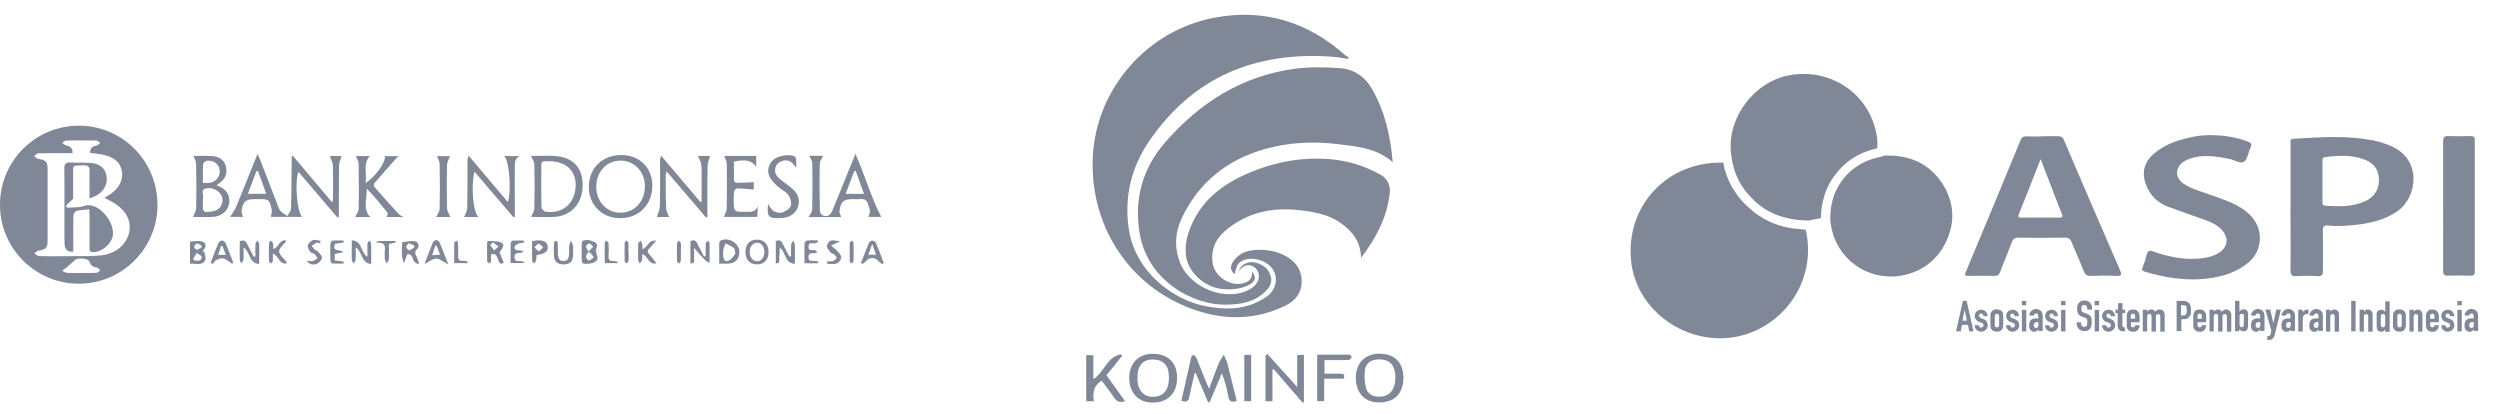 <?xml version="1.0" encoding="utf-8"?>
<svg xmlns="http://www.w3.org/2000/svg" fill="none" height="100%" overflow="visible" preserveAspectRatio="none" style="display: block;" viewBox="0 0 314 52" width="100%">
<g id="logo">
<g clip-path="url(#clip0_0_3165)" id="Logo-BI">
<g id="Union">
<path d="M11.241 23.706C11.243 24.098 11.246 24.503 11.246 24.928L11.28 24.916C11.406 24.86 11.52 24.812 11.624 24.767C11.861 24.666 12.052 24.585 12.226 24.482C13.171 23.91 13.593 22.938 13.354 21.931C13.149 21.062 12.454 20.536 11.314 20.456C10.91 20.433 10.502 20.433 10.095 20.433C9.688 20.433 9.28 20.433 8.876 20.41C8.283 20.375 8.078 20.558 8.078 21.188C8.103 22.822 8.098 24.45 8.094 26.077C8.092 26.727 8.09 27.377 8.09 28.027C8.09 28.206 8.089 28.385 8.089 28.563C8.087 29.273 8.085 29.977 8.113 30.681C8.135 31.287 8.443 31.676 9.206 31.619V30.853C9.206 30.497 9.205 30.141 9.203 29.784C9.198 28.888 9.193 27.989 9.218 27.09C9.229 26.884 9.411 26.541 9.571 26.495C9.92 26.407 10.286 26.375 10.68 26.34C10.851 26.325 11.028 26.31 11.212 26.289C11.216 26.411 11.223 26.522 11.228 26.627C11.238 26.789 11.246 26.937 11.246 27.09V31.07C11.246 31.093 11.246 31.117 11.245 31.14C11.242 31.414 11.239 31.676 11.69 31.676C12.716 31.665 13.844 30.773 14.129 29.789C14.618 28.096 12.363 25.202 10.574 25.866C10.111 26.034 9.593 26.045 9.078 26.056C8.856 26.061 8.636 26.066 8.42 26.083C8.397 26.037 8.377 25.991 8.358 25.946C8.338 25.9 8.318 25.854 8.295 25.808C8.487 25.624 8.679 25.444 8.895 25.243C8.987 25.158 9.082 25.069 9.184 24.974V22.091C9.189 21.37 9.135 21.053 9.268 20.909C9.4 20.765 9.719 20.793 10.471 20.764C11.109 20.742 11.269 20.982 11.246 21.565C11.231 22.263 11.236 22.96 11.241 23.706Z" fill="#808897"/>
<path clip-rule="evenodd" d="M0 25.657C0.035 20.155 4.49 15.752 9.981 15.786C15.45 15.82 19.826 20.304 19.78 25.828C19.734 31.284 15.257 35.688 9.81 35.63C4.353 35.585 -0.045 31.101 0 25.657ZM11.314 19.172C11.292 18.577 11.633 18.394 12.112 18.279C12.236 18.256 12.339 18.164 12.442 18.071C12.491 18.028 12.54 17.984 12.591 17.948C12.534 17.914 12.479 17.87 12.424 17.826C12.313 17.738 12.204 17.65 12.089 17.65C10.836 17.627 9.583 17.627 8.329 17.65C8.214 17.65 8.099 17.734 7.98 17.819C7.923 17.861 7.864 17.903 7.805 17.936C7.862 17.974 7.916 18.019 7.969 18.064C8.078 18.155 8.184 18.245 8.306 18.268C8.831 18.371 9.138 18.6 9.115 19.24H8.261C8.028 19.24 7.795 19.24 7.562 19.239C6.633 19.237 5.706 19.235 4.786 19.263C4.681 19.263 4.576 19.357 4.468 19.454C4.412 19.504 4.354 19.556 4.296 19.595C4.338 19.63 4.379 19.673 4.42 19.715C4.513 19.812 4.607 19.91 4.717 19.926C5.8 20.121 5.982 20.281 5.982 21.368C5.993 24.319 5.993 27.269 5.982 30.22C5.982 31.135 5.743 31.341 4.843 31.479C4.704 31.503 4.577 31.604 4.449 31.705C4.399 31.745 4.348 31.786 4.296 31.822C4.357 31.859 4.417 31.904 4.478 31.95C4.622 32.057 4.767 32.165 4.911 32.165C6.073 32.199 7.235 32.188 8.386 32.176C8.728 32.173 9.07 32.173 9.413 32.173C10.441 32.173 11.471 32.173 12.488 32.096C14.516 31.936 15.952 30.712 16.248 29.054C16.521 27.521 15.61 26.103 13.775 25.188C13.671 25.132 13.563 25.077 13.445 25.016L13.444 25.015C13.343 24.963 13.235 24.908 13.115 24.845C13.354 24.696 13.524 24.593 13.695 24.49C14.892 23.77 15.507 22.66 15.302 21.493C15.063 20.155 14.037 19.686 12.887 19.423C12.553 19.349 12.21 19.308 11.86 19.267C11.672 19.245 11.483 19.222 11.292 19.194L11.314 19.172ZM10.243 34.281C10.423 34.281 10.602 34.283 10.781 34.285C11.228 34.289 11.673 34.294 12.112 34.269C12.228 34.269 12.333 34.17 12.439 34.07C12.489 34.022 12.539 33.975 12.591 33.938C12.549 33.903 12.507 33.861 12.465 33.818C12.37 33.721 12.272 33.622 12.169 33.606C11.702 33.549 11.405 33.377 11.257 32.897C11.2 32.725 10.927 32.554 10.722 32.519C10.392 32.462 10.027 32.462 9.685 32.519C9.536 32.546 9.4 32.675 9.267 32.8C9.228 32.837 9.189 32.874 9.15 32.908C9.013 33.023 8.876 33.143 8.739 33.263C8.603 33.383 8.466 33.503 8.329 33.617C8.209 33.714 8.083 33.805 7.959 33.895L7.958 33.895C7.906 33.932 7.855 33.969 7.805 34.006C7.868 34.034 7.931 34.069 7.994 34.104C8.137 34.182 8.282 34.261 8.432 34.269C8.863 34.294 9.288 34.289 9.716 34.285C9.887 34.283 10.059 34.281 10.232 34.281H10.243Z" fill="#808897" fill-rule="evenodd"/>
<path clip-rule="evenodd" d="M36.814 19.609C37.596 20.533 38.376 21.456 39.163 22.388C40.004 23.385 40.854 24.392 41.725 25.42C41.743 25.331 41.764 25.258 41.781 25.195C41.807 25.102 41.827 25.03 41.827 24.962C41.827 24.613 41.829 24.265 41.83 23.916C41.834 22.869 41.839 21.823 41.804 20.776C41.797 20.501 41.682 20.227 41.57 19.96C41.519 19.837 41.468 19.716 41.428 19.598H42.91C42.876 19.715 42.834 19.831 42.793 19.948C42.696 20.221 42.599 20.496 42.591 20.776C42.568 22.049 42.565 23.317 42.563 24.587V24.613C42.562 25.239 42.56 25.867 42.556 26.495V27.238C42.528 27.25 42.499 27.264 42.471 27.278C42.443 27.293 42.414 27.307 42.386 27.318C40.991 25.694 39.597 24.06 38.195 22.418L37.486 21.588C36.996 22.778 37.304 26.769 37.965 27.238H34.023C34.034 27.136 34.056 27.03 34.079 26.924C34.125 26.709 34.171 26.492 34.125 26.3C33.806 25.008 33.783 25.008 32.462 25.008H32.04C30.844 25.008 30.479 25.328 30.342 26.541C30.326 26.699 30.399 26.875 30.472 27.047C30.499 27.112 30.526 27.176 30.547 27.238H28.907C28.989 27.097 29.082 26.956 29.176 26.812C29.357 26.537 29.543 26.254 29.67 25.946C30.218 24.633 30.745 23.314 31.273 21.994C31.512 21.394 31.752 20.793 31.994 20.193C32.071 20.001 32.156 19.808 32.282 19.522L32.359 19.346L32.396 19.427L32.441 19.529L32.443 19.532C32.556 19.782 32.636 19.959 32.701 20.136C33.396 21.931 34.091 23.727 34.786 25.534C34.816 25.61 34.843 25.689 34.872 25.768C34.962 26.022 35.054 26.283 35.219 26.483C35.375 26.671 35.584 26.806 35.796 26.941C35.893 27.004 35.991 27.067 36.085 27.135C36.136 27.041 36.2 26.946 36.265 26.851C36.404 26.648 36.544 26.442 36.552 26.232C36.593 24.834 36.604 23.442 36.616 22.047L36.616 22.044C36.621 21.488 36.625 20.933 36.632 20.376V19.632L36.803 19.598L36.814 19.609ZM32.406 21.49L32.405 21.485H32.211L32.211 21.486C31.857 22.412 31.504 23.338 31.128 24.345H33.441C33.066 23.317 32.736 22.403 32.406 21.49Z" fill="#808897" fill-rule="evenodd"/>
<path d="M107.446 19.339L107.444 19.336L107.456 19.313L107.446 19.339Z" fill="#808897"/>
<path clip-rule="evenodd" d="M107.446 19.339C107.959 20.489 108.385 21.638 108.804 22.766C109.379 24.317 109.94 25.828 110.692 27.251H109.074C109.092 27.189 109.115 27.125 109.138 27.059C109.201 26.881 109.267 26.691 109.267 26.508C109.267 26.37 109.215 26.232 109.161 26.092C109.122 25.988 109.082 25.883 109.062 25.776C108.937 25.169 108.595 24.929 107.969 25.009C107.786 25.032 107.598 25.025 107.412 25.017C107.32 25.013 107.228 25.009 107.137 25.009C105.94 25.009 105.576 25.318 105.439 26.542C105.424 26.692 105.492 26.851 105.56 27.01C105.596 27.095 105.632 27.179 105.656 27.263H101.542C101.592 27.17 101.655 27.077 101.719 26.984L101.719 26.983C101.859 26.777 102.002 26.568 102.01 26.348C102.055 24.392 102.055 22.447 102.021 20.491C102.021 20.28 101.904 20.064 101.79 19.853C101.737 19.755 101.685 19.659 101.645 19.565H103.377C103.334 19.665 103.28 19.766 103.224 19.87C103.101 20.099 102.975 20.335 102.967 20.572C102.921 22.424 102.933 24.289 102.967 26.153C102.967 26.565 103.012 27.022 103.559 27.125C104.106 27.228 104.368 26.862 104.55 26.439C105.146 25.001 105.73 23.557 106.315 22.111C106.558 21.51 106.802 20.909 107.046 20.308L107.047 20.305C107.159 20.037 107.27 19.768 107.446 19.339ZM107.492 21.492C107.822 22.405 108.152 23.319 108.515 24.346H106.214C106.59 23.34 106.943 22.413 107.296 21.487H107.49L107.492 21.492Z" fill="#808897" fill-rule="evenodd"/>
<path clip-rule="evenodd" d="M81.933 23.317C81.933 25.719 80.246 27.412 77.876 27.401C75.621 27.401 73.968 25.754 73.957 23.5C73.946 21.133 75.643 19.463 78.059 19.474C80.326 19.474 81.933 21.076 81.933 23.317ZM74.891 23.449C74.894 25.322 76.215 26.726 77.945 26.714C79.722 26.703 81.01 25.285 80.998 23.363C80.998 21.556 79.642 20.16 77.933 20.172C76.181 20.172 74.894 21.576 74.891 23.449Z" fill="#808897" fill-rule="evenodd"/>
<path clip-rule="evenodd" d="M67.615 19.576C67.302 19.583 66.996 19.589 66.701 19.589L66.689 19.578C66.737 19.691 66.797 19.803 66.857 19.915C66.984 20.153 67.111 20.389 67.111 20.63C67.157 22.483 67.157 24.347 67.111 26.2C67.111 26.457 66.976 26.709 66.848 26.947C66.794 27.048 66.742 27.146 66.701 27.241C66.988 27.241 67.287 27.248 67.595 27.254C68.291 27.269 69.028 27.285 69.754 27.23C71.851 27.058 73.184 25.457 73.184 23.227C73.184 21.088 71.988 19.772 69.789 19.601C69.056 19.545 68.317 19.561 67.615 19.576ZM68.605 20.256C68.74 20.27 68.872 20.284 68.968 20.241C71.167 20.264 72.432 21.522 72.295 23.501C72.147 25.617 70.62 26.887 68.524 26.589C68.319 26.555 68.011 26.235 68.011 26.04C67.977 24.719 67.981 23.398 67.986 22.077C67.987 21.637 67.988 21.196 67.988 20.756C67.988 20.19 68.306 20.224 68.605 20.256Z" fill="#808897" fill-rule="evenodd"/>
<path d="M64.479 27.275C63.4 26.016 62.32 24.752 61.231 23.476C60.687 22.839 60.141 22.199 59.591 21.556C59.135 23.386 59.431 26.794 60.104 27.252H58.303C58.341 27.145 58.39 27.035 58.44 26.923C58.557 26.662 58.679 26.388 58.679 26.108C58.717 24.528 58.716 22.939 58.714 21.35V21.345C58.714 21.027 58.714 20.707 58.714 20.389C58.714 20.137 58.714 19.897 58.873 19.566C59.861 20.738 60.849 21.906 61.842 23.079L61.873 23.116C62.507 23.866 63.144 24.618 63.784 25.376C64.262 24.095 63.955 20.08 63.328 19.6H65.242C64.637 19.964 64.648 20.499 64.658 21.014C64.66 21.081 64.661 21.147 64.661 21.213C64.646 22.387 64.651 23.567 64.656 24.745C64.659 25.334 64.661 25.922 64.661 26.508V27.24C64.627 27.246 64.596 27.255 64.564 27.263C64.533 27.272 64.502 27.28 64.467 27.286L64.479 27.275Z" fill="#808897"/>
<path d="M86.429 24.687C87.183 25.568 87.931 26.443 88.679 27.32H88.69C88.702 27.316 88.712 27.311 88.723 27.307L88.735 27.302L88.758 27.291L88.77 27.286C88.795 27.275 88.822 27.263 88.85 27.252V26.577C88.85 26.201 88.849 25.825 88.849 25.448L88.849 25.431V25.422C88.847 23.898 88.845 22.374 88.873 20.858C88.873 20.563 88.967 20.273 89.06 19.989C89.104 19.854 89.147 19.721 89.18 19.588H87.653C87.694 19.683 87.741 19.779 87.789 19.876C87.904 20.108 88.024 20.349 88.064 20.606C88.129 21.073 88.126 21.548 88.122 22.024V22.026C88.121 22.132 88.121 22.239 88.121 22.345V25.307C88.064 25.33 88.007 25.342 87.95 25.353C87.135 24.386 86.317 23.423 85.5 22.459C84.682 21.495 83.865 20.532 83.05 19.566C82.902 19.863 82.902 20.08 82.902 20.309C82.902 20.771 82.904 21.233 82.905 21.696V21.701C82.909 23.094 82.914 24.49 82.879 25.879C82.872 26.204 82.755 26.528 82.642 26.841C82.592 26.98 82.542 27.118 82.504 27.252H84.053C84.012 27.143 83.959 27.034 83.905 26.925C83.795 26.701 83.685 26.476 83.677 26.245C83.624 25.151 83.619 24.05 83.614 22.947V22.944C83.613 22.63 83.611 22.316 83.609 22.002C83.609 21.924 83.635 21.846 83.668 21.747C83.689 21.685 83.712 21.616 83.734 21.533C84.646 22.603 85.541 23.649 86.429 24.687Z" fill="#808897"/>
<path clip-rule="evenodd" d="M28.793 25.033C28.713 24.107 28.11 23.603 27.221 23.283C27.266 23.241 27.301 23.207 27.33 23.179C27.382 23.129 27.413 23.098 27.448 23.077C28.303 22.505 28.576 21.864 28.383 20.95C28.212 20.172 27.619 19.668 26.651 19.6C26.085 19.56 25.52 19.57 24.981 19.58C24.75 19.584 24.523 19.588 24.304 19.588C24.341 19.704 24.389 19.819 24.437 19.933C24.536 20.168 24.634 20.402 24.634 20.641C24.668 22.471 24.68 24.312 24.634 26.142C24.634 26.409 24.503 26.676 24.378 26.931C24.326 27.036 24.275 27.14 24.235 27.24C24.466 27.24 24.713 27.247 24.97 27.253C25.562 27.268 26.209 27.285 26.845 27.229C28.098 27.114 28.895 26.165 28.793 25.033ZM25.477 25.067C25.477 25.166 25.48 25.266 25.482 25.366C25.487 25.568 25.492 25.772 25.477 25.971C25.432 26.508 25.705 26.691 26.184 26.623L26.2 26.62C26.537 26.575 26.884 26.529 27.186 26.394C27.824 26.096 28.087 25.364 27.87 24.69C27.642 24.003 26.685 23.466 25.876 23.66C25.379 23.779 25.433 24.107 25.486 24.438C25.515 24.615 25.544 24.793 25.489 24.941C25.481 24.972 25.484 25.002 25.486 25.033C25.487 25.048 25.489 25.063 25.489 25.078L25.477 25.067ZM25.81 22.98C25.984 22.985 26.13 22.988 26.275 22.974C27.129 22.86 27.676 22.196 27.596 21.407C27.517 20.641 26.879 20.114 26.036 20.183C25.842 20.195 25.523 20.446 25.512 20.606C25.47 21.15 25.477 21.694 25.483 22.276C25.486 22.502 25.489 22.734 25.489 22.974H25.477C25.601 22.974 25.709 22.977 25.808 22.98H25.81Z" fill="#808897" fill-rule="evenodd"/>
<path d="M46.453 19.6H44.687C44.725 19.692 44.771 19.785 44.818 19.879C44.928 20.1 45.041 20.325 45.041 20.55C45.075 22.448 45.086 24.358 45.041 26.257C45.033 26.492 44.896 26.733 44.767 26.961C44.708 27.065 44.65 27.167 44.608 27.264H46.51C45.802 26.529 45.898 25.686 45.995 24.831V24.83C46.039 24.447 46.083 24.062 46.054 23.684C47.012 24.656 47.855 25.685 48.675 26.726C48.722 26.797 48.672 26.945 48.625 27.082C48.603 27.143 48.583 27.203 48.573 27.252H50.658C50.575 27.201 50.496 27.159 50.422 27.12C50.284 27.046 50.166 26.983 50.077 26.886C49.04 25.754 48.014 24.622 47.012 23.466C46.932 23.386 46.955 23.1 47.034 22.997C47.893 21.998 48.768 21.016 49.603 20.079L50.02 19.612H48.299C48.641 20.115 47.08 22.323 45.906 22.986C45.987 22.573 45.962 22.154 45.938 21.74C45.893 20.983 45.849 20.244 46.453 19.6Z" fill="#808897"/>
<path d="M94.979 19.61V20.949C94.489 20.171 93.555 19.965 92.177 20.308C92.177 21.074 92.177 21.852 92.188 22.641C92.188 22.756 92.359 22.962 92.439 22.962C93.025 22.962 93.612 22.933 94.204 22.904C94.36 22.896 94.515 22.889 94.672 22.882V23.808C94.5 23.794 94.328 23.778 94.156 23.763C93.632 23.715 93.107 23.668 92.575 23.659C92.439 23.659 92.188 23.922 92.188 24.071C92.142 24.769 92.142 25.466 92.188 26.153C92.199 26.313 92.473 26.553 92.655 26.576C92.923 26.61 93.195 26.604 93.468 26.598C93.66 26.594 93.852 26.59 94.045 26.599C94.569 26.622 94.957 26.462 95.184 25.913L95.179 26.016L95.179 26.017C95.158 26.396 95.136 26.79 95.105 27.251H90.923C90.963 27.138 91.013 27.026 91.061 26.914C91.166 26.677 91.269 26.444 91.276 26.21C91.311 24.334 91.311 22.447 91.276 20.571C91.276 20.352 91.187 20.137 91.096 19.921C91.05 19.811 91.003 19.7 90.969 19.587H94.991L94.979 19.61Z" fill="#808897"/>
<path d="M99.763 20.779C99.838 20.871 99.916 20.968 100.004 21.064V21.087C100.004 20.962 100.007 20.84 100.01 20.722C100.015 20.495 100.019 20.279 100.004 20.069C99.993 19.931 99.925 19.737 99.822 19.668C99.298 19.325 97.84 19.52 97.236 19.988C96.609 20.469 96.279 21.35 96.62 22.116C96.837 22.619 97.281 23.042 97.691 23.431C97.861 23.592 98.064 23.724 98.265 23.854C98.537 24.031 98.807 24.206 98.99 24.449C99.264 24.815 99.446 25.422 99.332 25.822C99.23 26.176 98.705 26.52 98.295 26.668C97.976 26.783 97.486 26.703 97.179 26.52C96.949 26.379 96.79 26.127 96.638 25.885C96.579 25.791 96.521 25.699 96.461 25.616C96.313 27.274 96.518 27.492 98.227 27.377C98.478 27.366 98.728 27.309 98.968 27.229C100.221 26.794 100.745 25.307 99.981 24.209C99.784 23.911 99.494 23.678 99.207 23.447C99.13 23.384 99.053 23.323 98.979 23.26C98.829 23.139 98.672 23.026 98.515 22.914C98.257 22.728 97.998 22.543 97.771 22.322C97.27 21.841 97.224 21.167 97.578 20.675C97.931 20.195 98.728 19.977 99.275 20.297C99.461 20.406 99.604 20.583 99.763 20.779Z" fill="#808897"/>
<path d="M56.559 27.252H54.782C54.826 27.151 54.886 27.049 54.947 26.944C55.075 26.726 55.207 26.5 55.215 26.268C55.26 24.369 55.26 22.471 55.215 20.572C55.215 20.355 55.115 20.137 55.015 19.92C54.968 19.817 54.921 19.714 54.884 19.611H56.525C56.488 19.715 56.436 19.824 56.383 19.936C56.273 20.169 56.157 20.416 56.149 20.663C56.103 22.494 56.103 24.323 56.149 26.154C56.149 26.41 56.276 26.662 56.4 26.909C56.458 27.024 56.515 27.138 56.559 27.252Z" fill="#808897"/>
<path d="M32.071 31.732C32.073 31.881 32.075 32.031 32.075 32.182L32.087 32.193C32.052 32.203 32.02 32.211 31.988 32.218C31.948 32.228 31.909 32.238 31.87 32.251C31.585 31.713 31.3 31.175 31.038 30.626C30.833 30.215 30.571 30.089 30.115 30.318C30.115 30.573 30.113 30.828 30.11 31.083L30.11 31.084C30.105 31.595 30.1 32.106 30.115 32.617C30.124 32.734 30.193 32.858 30.261 32.978C30.286 33.022 30.311 33.066 30.332 33.108C30.36 33.043 30.399 32.979 30.438 32.915C30.507 32.801 30.575 32.688 30.582 32.571C30.607 32.231 30.602 31.891 30.598 31.53V31.529C30.596 31.381 30.594 31.229 30.594 31.072C30.951 31.31 31.119 31.684 31.284 32.05C31.524 32.583 31.757 33.1 32.554 33.154C32.554 32.834 32.556 32.531 32.559 32.238C32.564 31.683 32.569 31.166 32.554 30.649C32.554 30.546 32.482 30.448 32.411 30.352C32.381 30.31 32.35 30.268 32.326 30.226C32.298 30.273 32.261 30.32 32.224 30.365C32.155 30.451 32.087 30.537 32.087 30.626C32.062 30.993 32.067 31.361 32.071 31.732Z" fill="#808897"/>
<path d="M46.635 33.164C45.846 33.076 45.612 32.563 45.37 32.033C45.203 31.668 45.033 31.295 44.675 31.048C44.675 31.22 44.677 31.384 44.679 31.544C44.684 31.927 44.688 32.283 44.664 32.638C44.664 32.748 44.589 32.852 44.512 32.959C44.477 33.008 44.442 33.057 44.413 33.107C44.389 33.059 44.36 33.011 44.331 32.962C44.262 32.849 44.193 32.735 44.185 32.615C44.17 32.103 44.175 31.587 44.18 31.045V31.044L44.18 31.042C44.183 30.762 44.185 30.475 44.185 30.179C44.99 30.226 45.219 30.749 45.452 31.284C45.615 31.656 45.78 32.035 46.145 32.261C46.145 32.061 46.144 31.869 46.142 31.683L46.142 31.682V31.679C46.14 31.323 46.138 30.985 46.145 30.648C46.145 30.55 46.204 30.458 46.264 30.364C46.295 30.314 46.327 30.264 46.35 30.213C46.379 30.253 46.416 30.293 46.453 30.333C46.533 30.419 46.612 30.505 46.612 30.591C46.629 31.193 46.627 31.79 46.625 32.446C46.624 32.673 46.623 32.908 46.623 33.153L46.635 33.164Z" fill="#808897"/>
<path d="M88.63 31.718C88.632 31.868 88.633 32.019 88.633 32.169H88.645C88.601 32.176 88.56 32.185 88.521 32.195C88.489 32.203 88.459 32.21 88.428 32.215C88.314 32.004 88.203 31.789 88.092 31.575C87.981 31.36 87.87 31.146 87.756 30.934C87.72 30.869 87.687 30.797 87.653 30.726L87.653 30.725C87.488 30.368 87.316 29.997 86.719 30.282V33.107C87.246 33.073 87.209 32.772 87.175 32.497C87.163 32.404 87.152 32.313 87.164 32.238C87.196 31.981 87.188 31.719 87.181 31.459C87.178 31.348 87.175 31.238 87.175 31.128C88.254 32.432 88.903 33.054 89.123 32.993C89.123 32.733 89.126 32.47 89.129 32.206V32.202C89.133 31.665 89.139 31.122 89.123 30.579C89.115 30.492 89.053 30.411 88.989 30.327C88.96 30.29 88.931 30.252 88.907 30.213C88.876 30.261 88.835 30.305 88.795 30.349C88.718 30.432 88.645 30.512 88.645 30.602C88.621 30.97 88.625 31.343 88.63 31.718Z" fill="#808897"/>
<path d="M97.442 33.118V33.106C97.957 33.052 97.919 32.757 97.885 32.487C97.872 32.389 97.86 32.294 97.875 32.215C97.911 31.988 97.915 31.753 97.919 31.511C97.921 31.373 97.924 31.234 97.932 31.094C98.254 31.312 98.408 31.667 98.561 32.02C98.794 32.554 99.025 33.086 99.835 33.141C99.835 32.837 99.837 32.547 99.84 32.267V32.255C99.845 31.719 99.85 31.217 99.835 30.716C99.835 30.597 99.769 30.484 99.702 30.369C99.672 30.317 99.643 30.266 99.618 30.213C99.59 30.269 99.557 30.325 99.523 30.379C99.449 30.503 99.375 30.624 99.367 30.751C99.343 31.094 99.348 31.437 99.352 31.78C99.354 31.917 99.356 32.055 99.356 32.192C99.288 32.203 99.208 32.215 99.139 32.215C99.026 32.003 98.915 31.789 98.803 31.574C98.692 31.36 98.581 31.145 98.467 30.934C98.434 30.872 98.403 30.806 98.372 30.739C98.202 30.378 98.029 30.011 97.442 30.282V33.106L97.43 33.107L97.442 33.118Z" fill="#808897"/>
<path clip-rule="evenodd" d="M95.037 33.209C95.937 33.232 96.529 32.638 96.529 31.677C96.541 30.705 95.994 30.098 95.082 30.098C94.194 30.098 93.647 30.659 93.624 31.597C93.613 32.58 94.137 33.187 95.037 33.209ZM95.094 30.487C95.629 30.487 96.017 31.002 96.005 31.677C95.994 32.363 95.584 32.843 95.037 32.809C94.501 32.775 94.137 32.26 94.16 31.585C94.182 30.945 94.581 30.487 95.094 30.487Z" fill="#808897" fill-rule="evenodd"/>
<path clip-rule="evenodd" d="M90.331 33.108V30.546C90.331 30.431 90.422 30.271 90.513 30.225C91.447 29.733 92.792 30.5 92.86 31.552C92.917 32.433 92.438 33.028 91.55 33.108C91.296 33.13 91.043 33.123 90.77 33.116C90.626 33.112 90.476 33.108 90.319 33.108H90.331ZM92.37 31.815C92.331 31.684 92.308 31.566 92.289 31.466C92.258 31.303 92.235 31.185 92.165 31.129C91.935 30.964 91.682 30.841 91.427 30.717L91.426 30.716C91.327 30.668 91.227 30.62 91.128 30.569C91.101 30.64 91.073 30.711 91.045 30.782C90.965 30.982 90.885 31.181 90.843 31.392C90.808 31.589 90.821 31.792 90.834 31.992C90.837 32.048 90.841 32.103 90.843 32.158C90.866 32.764 91.162 32.97 91.675 32.65C91.885 32.517 92.043 32.293 92.186 32.088C92.253 31.993 92.317 31.902 92.382 31.827L92.37 31.815Z" fill="#808897" fill-rule="evenodd"/>
<path clip-rule="evenodd" d="M74.94 31.927C74.9 31.8 74.86 31.669 74.834 31.541V31.518C74.848 31.431 74.876 31.332 74.904 31.232C74.968 31.001 75.036 30.761 74.948 30.626C74.81 30.422 74.506 30.323 74.226 30.232L74.225 30.232C74.16 30.21 74.097 30.19 74.037 30.168C73.946 30.138 73.834 30.148 73.723 30.158C73.667 30.163 73.612 30.168 73.558 30.168C73.205 30.145 73.057 30.305 73.057 30.66C73.065 30.987 73.062 31.309 73.059 31.633C73.058 31.796 73.057 31.96 73.057 32.124C73.057 33.165 73.057 33.199 74.071 33.108C74.413 33.073 74.88 32.879 75.017 32.616C75.102 32.452 75.024 32.199 74.94 31.927ZM73.87 31.709C73.95 31.699 74.023 31.689 74.105 31.689L74.584 32.307C74.529 32.35 74.475 32.396 74.422 32.442C74.278 32.567 74.138 32.688 73.98 32.73C73.889 32.753 73.627 32.456 73.604 32.273C73.587 32.148 73.672 32.006 73.755 31.868C73.787 31.815 73.818 31.763 73.843 31.712L73.87 31.709ZM74.504 30.992C74.344 31.152 74.185 31.312 73.9 31.609V31.598C73.848 31.482 73.793 31.381 73.746 31.293C73.657 31.131 73.593 31.012 73.615 30.923C73.661 30.774 73.912 30.569 74.048 30.591C74.166 30.615 74.268 30.732 74.368 30.847C74.413 30.898 74.458 30.949 74.504 30.992Z" fill="#808897" fill-rule="evenodd"/>
<path clip-rule="evenodd" d="M25.648 31.576C25.663 31.702 25.697 31.838 25.731 31.974C25.801 32.258 25.87 32.538 25.762 32.708C25.452 33.217 24.977 33.178 24.468 33.137C24.268 33.121 24.062 33.104 23.86 33.12V30.57C23.86 30.478 23.905 30.318 23.917 30.318C24.072 30.318 24.23 30.307 24.389 30.297C24.779 30.271 25.168 30.245 25.5 30.375C25.945 30.547 25.876 31.05 25.546 31.427C25.52 31.453 25.502 31.483 25.482 31.514C25.467 31.538 25.452 31.563 25.432 31.587H25.637L25.648 31.576ZM24.247 32.548C24.287 32.583 24.327 32.614 24.367 32.645C24.407 32.677 24.446 32.708 24.486 32.743C24.53 32.743 24.575 32.744 24.62 32.745C24.956 32.755 25.319 32.766 25.329 32.262C25.329 32.156 25.153 32.049 24.971 31.94C24.88 31.884 24.787 31.828 24.714 31.77C24.555 32.022 24.395 32.285 24.247 32.537V32.548ZM25.318 31.073V30.844C25.254 30.815 25.191 30.779 25.128 30.742C24.99 30.663 24.855 30.585 24.714 30.592C24.589 30.592 24.407 30.855 24.384 31.027C24.372 31.13 24.623 31.37 24.737 31.359C24.881 31.343 25.014 31.259 25.147 31.175C25.204 31.139 25.26 31.103 25.318 31.073Z" fill="#808897" fill-rule="evenodd"/>
<path clip-rule="evenodd" d="M52.354 33.091C52.401 33.119 52.447 33.147 52.492 33.177H52.503L52.526 33.149C52.561 33.104 52.591 33.066 52.629 33.028C52.583 32.914 52.54 32.797 52.498 32.68C52.455 32.562 52.412 32.445 52.366 32.331C52.342 32.271 52.315 32.214 52.289 32.158C52.152 31.868 52.03 31.61 52.412 31.256C52.708 30.981 52.583 30.386 52.127 30.306C51.731 30.235 51.307 30.301 50.888 30.367C50.765 30.386 50.642 30.405 50.521 30.421C50.498 30.421 50.498 30.684 50.498 30.821C50.495 30.922 50.492 31.023 50.488 31.124C50.475 31.484 50.462 31.848 50.498 32.205C50.513 32.403 50.579 32.601 50.645 32.8C50.678 32.899 50.711 32.998 50.737 33.097L50.737 33.096C50.828 32.822 50.92 32.547 51.022 32.285L51.042 32.236C51.099 32.098 51.176 31.907 51.227 31.907C51.387 31.919 51.592 31.999 51.683 32.125C51.757 32.228 51.8 32.348 51.842 32.468C51.885 32.588 51.928 32.708 52.002 32.811C52.086 32.929 52.22 33.011 52.354 33.091ZM52.017 30.86C52.027 30.94 52.036 31.013 52.036 31.095L52.025 31.084C51.97 31.118 51.915 31.155 51.86 31.193C51.709 31.297 51.556 31.402 51.398 31.427C51.295 31.45 51.033 31.187 51.033 31.038C51.033 30.878 51.227 30.581 51.341 30.581C51.498 30.581 51.65 30.657 51.804 30.734C51.873 30.769 51.943 30.804 52.013 30.832L52.017 30.86Z" fill="#808897" fill-rule="evenodd"/>
<path clip-rule="evenodd" d="M62.734 31.666C62.864 31.98 62.983 32.272 63.102 32.565L63.281 33.004C62.82 33.266 62.712 32.997 62.599 32.718C62.584 32.68 62.568 32.641 62.552 32.604C62.528 32.551 62.507 32.493 62.486 32.435C62.376 32.131 62.258 31.806 61.675 31.941C61.675 32.03 61.677 32.123 61.679 32.216C61.684 32.41 61.69 32.61 61.675 32.81C61.675 32.884 61.603 32.953 61.533 33.02C61.507 33.045 61.48 33.071 61.458 33.096C61.426 33.06 61.384 33.025 61.343 32.991C61.267 32.927 61.192 32.865 61.184 32.798C61.162 32.032 61.173 31.266 61.184 30.499C61.184 30.419 61.253 30.259 61.287 30.259C61.437 30.271 61.589 30.277 61.741 30.282C62.179 30.299 62.616 30.315 62.996 30.477C63.372 30.625 63.235 31.128 62.734 31.666ZM61.914 30.454C61.8 30.557 61.686 30.671 61.583 30.774C61.663 30.888 61.74 31.003 61.817 31.117C61.894 31.231 61.971 31.346 62.05 31.46C62.108 31.41 62.167 31.359 62.226 31.308C62.354 31.198 62.484 31.086 62.609 30.968C62.495 30.883 62.381 30.794 62.267 30.705C62.153 30.617 62.039 30.528 61.925 30.442L61.914 30.454Z" fill="#808897" fill-rule="evenodd"/>
<path d="M71.987 31.997V31.436H71.976C71.976 31.37 71.981 31.305 71.986 31.24C71.996 31.113 72.006 30.989 71.976 30.876C71.933 30.696 71.859 30.53 71.786 30.366C71.761 30.311 71.737 30.256 71.714 30.201C71.689 30.276 71.66 30.351 71.632 30.425C71.57 30.586 71.509 30.745 71.486 30.91C71.468 31.082 71.472 31.258 71.477 31.434C71.481 31.584 71.485 31.735 71.475 31.882C71.452 32.351 71.338 32.797 70.745 32.786C70.198 32.774 70.096 32.34 70.073 31.894C70.062 31.659 70.062 31.425 70.062 31.192C70.062 30.959 70.062 30.727 70.05 30.498C70.05 30.431 69.992 30.369 69.933 30.305C69.901 30.271 69.869 30.237 69.845 30.201C69.816 30.23 69.781 30.26 69.746 30.289C69.659 30.363 69.572 30.436 69.572 30.51C69.555 30.878 69.557 31.24 69.559 31.605C69.56 31.727 69.56 31.85 69.56 31.974C69.583 32.831 69.982 33.22 70.802 33.209C71.6 33.197 71.965 32.831 71.987 31.997Z" fill="#808897"/>
<path clip-rule="evenodd" d="M26.668 32.451C26.918 31.801 27.167 31.154 27.437 30.521C27.505 30.372 27.733 30.201 27.881 30.201C28.029 30.201 28.257 30.372 28.326 30.521C28.568 31.097 28.793 31.679 29.018 32.258C29.11 32.496 29.201 32.733 29.294 32.969C29.271 32.997 29.246 33.026 29.22 33.055C29.195 33.083 29.169 33.112 29.146 33.14C29.099 33.103 29.053 33.063 29.007 33.024C28.885 32.92 28.763 32.815 28.622 32.74C28.596 32.725 28.569 32.709 28.542 32.693C28.347 32.577 28.137 32.453 27.927 32.443C27.665 32.443 27.369 32.546 27.129 32.683C27.003 32.754 26.91 32.88 26.815 33.008C26.773 33.065 26.731 33.122 26.685 33.175C26.651 33.14 26.614 33.106 26.577 33.072C26.54 33.037 26.503 33.003 26.468 32.969C26.535 32.797 26.601 32.625 26.667 32.454L26.668 32.453L26.668 32.451ZM28.371 32.008C28.293 31.803 28.222 31.62 28.155 31.45L28.155 31.449C28.077 31.249 28.006 31.066 27.938 30.887C27.881 30.887 27.824 30.887 27.767 30.899C27.704 31.095 27.638 31.288 27.567 31.491C27.511 31.655 27.452 31.825 27.391 32.008H28.371Z" fill="#808897" fill-rule="evenodd"/>
<path clip-rule="evenodd" d="M55.743 32.886C55.913 32.992 56.095 33.106 56.297 33.211H56.309C56.191 32.914 56.081 32.631 55.976 32.359L55.975 32.358C55.712 31.68 55.475 31.07 55.215 30.466C55.032 30.066 54.542 30.066 54.372 30.466C54.131 31.017 53.915 31.583 53.685 32.187C53.566 32.498 53.444 32.819 53.312 33.154C53.49 33.065 53.656 32.968 53.813 32.876C54.178 32.664 54.494 32.479 54.805 32.479C55.103 32.487 55.396 32.67 55.743 32.886ZM54.74 32.02C54.597 32.03 54.447 32.041 54.269 32.056L54.396 31.682L54.396 31.681L54.398 31.678C54.502 31.37 54.585 31.127 54.668 30.878L54.692 30.873C54.739 30.863 54.779 30.855 54.827 30.855C54.964 31.187 55.101 31.519 55.283 31.976C55.087 31.995 54.919 32.007 54.74 32.02Z" fill="#808897" fill-rule="evenodd"/>
<path d="M80.692 31.31C80.971 31.209 81.146 30.991 81.318 30.776C81.575 30.456 81.826 30.142 82.412 30.224C82.359 30.287 82.309 30.347 82.259 30.406C82.021 30.691 81.818 30.934 81.592 31.162C81.296 31.448 81.296 31.688 81.58 31.985C81.795 32.217 81.985 32.467 82.199 32.747L82.2 32.748C82.282 32.855 82.367 32.967 82.458 33.083C81.84 33.198 81.59 32.851 81.337 32.501C81.162 32.256 80.984 32.01 80.68 31.916C80.677 31.99 80.676 32.062 80.674 32.133C80.671 32.314 80.668 32.484 80.635 32.648C80.611 32.759 80.539 32.858 80.467 32.958C80.434 33.003 80.401 33.048 80.373 33.095C80.351 33.057 80.324 33.018 80.298 32.979C80.228 32.876 80.156 32.771 80.156 32.671C80.133 31.997 80.133 31.322 80.156 30.647C80.156 30.548 80.237 30.449 80.318 30.349C80.359 30.3 80.399 30.25 80.43 30.201C80.455 30.257 80.488 30.311 80.52 30.365C80.573 30.454 80.625 30.543 80.646 30.635C80.675 30.761 80.681 30.891 80.688 31.038C80.691 31.119 80.695 31.205 80.703 31.299L80.692 31.31Z" fill="#808897"/>
<path d="M34.279 32.219C34.277 32.11 34.274 31.992 34.274 31.861L34.285 31.85C34.601 31.987 34.788 32.248 34.966 32.496C35.218 32.847 35.452 33.172 36.006 33.085C36.002 33.066 35.998 33.049 35.994 33.032C35.978 32.954 35.965 32.894 35.937 32.856C35.838 32.716 35.711 32.577 35.584 32.44C35.321 32.153 35.06 31.869 35.06 31.575C35.052 31.293 35.317 31.006 35.584 30.716C35.706 30.584 35.829 30.45 35.926 30.317V30.203C35.44 30.112 35.215 30.413 34.984 30.723C34.809 30.959 34.63 31.199 34.331 31.278C34.328 31.211 34.327 31.145 34.325 31.081C34.321 30.882 34.317 30.696 34.274 30.523C34.249 30.441 34.173 30.365 34.097 30.291C34.068 30.261 34.038 30.232 34.012 30.203C33.987 30.239 33.955 30.275 33.923 30.311C33.853 30.389 33.784 30.468 33.784 30.546C33.761 31.289 33.761 32.033 33.784 32.776C33.784 32.858 33.866 32.934 33.945 33.008C33.977 33.038 34.009 33.067 34.035 33.096C34.06 33.065 34.089 33.034 34.117 33.003C34.192 32.923 34.266 32.844 34.274 32.753C34.288 32.584 34.284 32.415 34.279 32.219Z" fill="#808897"/>
<path clip-rule="evenodd" d="M108.35 32.479L108.351 32.476C108.601 31.826 108.85 31.178 109.12 30.545C109.189 30.397 109.405 30.214 109.553 30.214C109.701 30.214 109.952 30.362 110.009 30.511C110.258 31.091 110.484 31.682 110.711 32.276L110.712 32.278C110.807 32.527 110.903 32.777 111 33.027C110.992 33.036 110.984 33.044 110.976 33.053C110.97 33.06 110.964 33.068 110.959 33.075C110.952 33.084 110.945 33.093 110.938 33.102C110.918 33.127 110.898 33.153 110.875 33.176C110.82 33.139 110.759 33.107 110.7 33.075C110.575 33.008 110.451 32.941 110.374 32.833C109.963 32.273 109.132 32.261 108.744 32.822C108.673 32.924 108.559 32.995 108.442 33.066C108.39 33.097 108.338 33.129 108.289 33.165L108.152 32.993C108.218 32.822 108.284 32.65 108.35 32.479ZM110.043 31.998C109.987 31.845 109.935 31.702 109.882 31.556L109.882 31.555L109.881 31.551L109.88 31.55C109.784 31.285 109.685 31.012 109.553 30.66C109.485 30.843 109.426 31.004 109.37 31.154L109.369 31.157C109.259 31.456 109.166 31.709 109.052 31.998H110.043Z" fill="#808897" fill-rule="evenodd"/>
<path clip-rule="evenodd" d="M68.786 30.877C68.661 30.248 67.966 30.031 66.815 30.294H66.826C66.826 30.496 66.825 30.699 66.825 30.903C66.823 31.517 66.82 32.137 66.838 32.764C66.838 32.842 66.912 32.915 66.988 32.989C67.023 33.024 67.059 33.06 67.088 33.096L67.1 33.079L67.118 33.056L67.135 33.032L67.159 33.002L67.16 33.001L67.16 33C67.225 32.917 67.291 32.832 67.316 32.742C67.356 32.574 67.368 32.401 67.379 32.239C67.384 32.168 67.389 32.098 67.396 32.032C68.524 31.872 68.911 31.529 68.786 30.877ZM67.375 31.311C67.301 31.235 67.22 31.15 67.134 31.072H67.122C67.207 30.99 67.287 30.905 67.358 30.829C67.496 30.681 67.601 30.569 67.647 30.591C67.795 30.662 67.922 30.78 68.049 30.9C68.108 30.955 68.166 31.01 68.228 31.06C68.171 31.113 68.118 31.171 68.066 31.23C67.947 31.36 67.83 31.489 67.681 31.552C67.628 31.575 67.517 31.459 67.375 31.311Z" fill="#808897" fill-rule="evenodd"/>
<path d="M101.041 33.062C101.041 32.856 101.04 32.649 101.039 32.442V32.435C101.037 31.805 101.035 31.17 101.052 30.534C101.052 30.42 101.246 30.214 101.371 30.203C101.683 30.171 102 30.178 102.314 30.185C102.449 30.188 102.583 30.191 102.716 30.191L102.75 30.363L102.725 30.382L102.703 30.399C102.627 30.457 102.55 30.517 102.465 30.546C102.365 30.587 102.238 30.574 102.111 30.562C101.848 30.536 101.584 30.51 101.554 30.957C101.522 31.437 101.801 31.425 102.078 31.413C102.197 31.408 102.315 31.403 102.408 31.438C102.488 31.472 102.556 31.506 102.636 31.712C102.58 31.722 102.523 31.735 102.465 31.748C102.324 31.78 102.181 31.812 102.044 31.804C101.702 31.804 101.542 31.918 101.542 32.284C101.542 32.65 101.702 32.776 102.044 32.765C102.22 32.765 102.39 32.783 102.563 32.802C102.597 32.806 102.632 32.81 102.666 32.813C102.694 32.816 102.722 32.819 102.75 32.822V33.062H101.041Z" fill="#808897"/>
<path d="M65.765 31.506C65.761 31.514 65.757 31.522 65.753 31.529L65.765 31.506Z" fill="#808897"/>
<path d="M65.495 31.485C65.574 31.5 65.659 31.516 65.753 31.529C65.623 31.762 65.388 31.773 65.166 31.784C64.882 31.797 64.619 31.809 64.626 32.284C64.632 32.807 64.922 32.8 65.23 32.793C65.475 32.787 65.731 32.781 65.868 33.039H64.124C64.124 32.227 64.124 31.38 64.136 30.534C64.136 30.42 64.307 30.225 64.398 30.225C64.731 30.201 65.059 30.205 65.388 30.21H65.391C65.522 30.212 65.655 30.214 65.788 30.214C65.788 30.296 65.797 30.369 65.807 30.45L65.811 30.477C65.745 30.487 65.676 30.495 65.608 30.502C65.451 30.519 65.292 30.536 65.15 30.591C64.956 30.671 64.694 30.797 64.648 30.969C64.534 31.335 64.808 31.438 65.127 31.438C65.248 31.438 65.364 31.46 65.495 31.485Z" fill="#808897"/>
<path d="M103.896 32.81L103.912 32.811C103.91 32.828 103.908 32.846 103.906 32.864L103.899 32.911C103.889 32.984 103.878 33.06 103.878 33.131C103.996 33.131 104.117 33.139 104.238 33.147C104.527 33.166 104.818 33.185 105.075 33.096C105.337 33.005 105.621 32.65 105.667 32.376C105.7 32.146 105.452 31.855 105.261 31.63L105.234 31.598C105.067 31.415 104.869 31.252 104.672 31.09C104.573 31.008 104.474 30.927 104.38 30.843C104.468 30.802 104.555 30.76 104.643 30.719C104.896 30.599 105.152 30.479 105.439 30.351V30.305C105.339 30.293 105.237 30.273 105.134 30.254C104.862 30.203 104.588 30.151 104.357 30.225C104.129 30.294 103.855 30.683 103.855 30.923C103.865 31.16 104.071 31.406 104.259 31.631C104.288 31.666 104.318 31.701 104.345 31.735C104.394 31.796 104.478 31.825 104.563 31.853C104.638 31.879 104.714 31.904 104.767 31.953C104.904 32.078 105.12 32.319 105.075 32.41C104.995 32.582 104.778 32.742 104.585 32.799C104.435 32.838 104.269 32.829 104.102 32.819C104.039 32.815 103.975 32.812 103.912 32.811L103.878 32.81L103.896 32.81Z" fill="#808897"/>
<path d="M40.032 30.5C40.084 30.509 40.136 30.519 40.187 30.523L40.198 30.534C40.211 30.476 40.227 30.421 40.243 30.368C40.256 30.328 40.268 30.288 40.278 30.248C40.187 30.235 40.093 30.215 40 30.194C39.764 30.143 39.528 30.091 39.332 30.157C39.059 30.248 38.739 30.534 38.66 30.809C38.591 31.037 38.797 31.392 38.967 31.632C39.025 31.716 39.136 31.756 39.251 31.797C39.341 31.83 39.433 31.863 39.503 31.918C39.616 32.007 39.7 32.136 39.784 32.265C39.819 32.318 39.854 32.371 39.89 32.421C39.823 32.462 39.758 32.509 39.694 32.554C39.562 32.648 39.432 32.741 39.286 32.787C39.168 32.825 39.029 32.808 38.84 32.786C38.739 32.775 38.623 32.761 38.489 32.753C38.99 33.336 39.469 33.291 39.856 33.096C40.118 32.97 40.449 32.604 40.437 32.364C40.428 32.147 40.229 31.93 40.039 31.722C39.979 31.657 39.919 31.592 39.867 31.529C39.833 31.489 39.775 31.471 39.715 31.454C39.658 31.437 39.599 31.42 39.56 31.381C39.443 31.271 39.35 31.15 39.255 31.025C39.221 30.98 39.186 30.934 39.15 30.889C39.202 30.852 39.253 30.813 39.304 30.775C39.443 30.67 39.581 30.567 39.731 30.5C39.816 30.461 39.922 30.48 40.032 30.5Z" fill="#808897"/>
<path d="M43.161 30.466C42.796 30.512 42.443 30.558 42.09 30.615C41.797 31.312 42.148 31.373 42.545 31.443C42.767 31.482 43.003 31.523 43.15 31.678L42.908 31.724C42.599 31.782 42.336 31.832 42.044 31.896V32.708C42.432 32.754 42.796 32.799 43.161 32.845C43.161 32.936 43.161 33.017 43.15 33.108C43.03 33.108 42.91 33.109 42.791 33.111C42.432 33.115 42.073 33.12 41.714 33.085C41.634 33.085 41.498 32.845 41.498 32.719C41.475 32.022 41.475 31.324 41.498 30.626C41.498 30.477 41.657 30.226 41.76 30.226C42.101 30.191 42.449 30.196 42.799 30.2H42.8C42.916 30.201 43.033 30.203 43.15 30.203V30.466H43.161Z" fill="#808897"/>
<path d="M49.493 30.498L49.589 30.476L49.689 30.453L49.666 30.27H47.468C47.428 30.305 47.391 30.342 47.353 30.379C47.316 30.416 47.279 30.453 47.24 30.488C48.417 30.391 48.373 30.945 48.328 31.498C48.314 31.667 48.301 31.836 48.322 31.986C48.332 32.066 48.327 32.149 48.321 32.23C48.315 32.335 48.308 32.439 48.333 32.535C48.365 32.668 48.428 32.796 48.49 32.922C48.519 32.98 48.547 33.038 48.573 33.095C48.603 33.035 48.641 32.976 48.679 32.918C48.758 32.798 48.835 32.681 48.835 32.558C48.859 32.1 48.855 31.641 48.85 31.187C48.848 31.007 48.846 30.827 48.846 30.648C49.092 30.588 49.299 30.541 49.493 30.498Z" fill="#808897"/>
<path d="M58.714 33.05H57.039C57.039 32.215 57.039 31.369 57.05 30.523C57.05 30.449 57.137 30.375 57.225 30.302C57.259 30.272 57.294 30.243 57.324 30.214C57.347 30.25 57.38 30.284 57.411 30.318C57.471 30.382 57.529 30.444 57.529 30.511C57.551 31.014 57.563 31.529 57.54 32.032C57.517 32.547 57.643 32.833 58.224 32.764C58.342 32.748 58.46 32.782 58.579 32.815C58.631 32.83 58.684 32.845 58.736 32.856C58.736 32.916 58.728 32.967 58.718 33.025L58.714 33.05Z" fill="#808897"/>
<path d="M77.55 33.05H77.559L77.548 33.062L77.55 33.05Z" fill="#808897"/>
<path d="M77.57 32.879C77.57 32.932 77.56 32.995 77.55 33.05H75.953V30.511C75.953 30.444 76.01 30.382 76.07 30.318C76.102 30.284 76.134 30.25 76.157 30.214C76.188 30.248 76.227 30.281 76.266 30.314C76.345 30.38 76.423 30.446 76.431 30.523C76.465 31.026 76.477 31.54 76.431 32.055C76.397 32.581 76.545 32.844 77.115 32.776C77.211 32.761 77.308 32.794 77.407 32.829C77.461 32.848 77.515 32.867 77.57 32.879Z" fill="#808897"/>
<path d="M78.952 31.98L78.952 31.981C78.957 32.246 78.962 32.514 78.937 32.776C78.937 32.858 78.856 32.934 78.776 33.008C78.744 33.037 78.713 33.067 78.687 33.096C78.66 33.065 78.625 33.035 78.591 33.004C78.524 32.944 78.459 32.886 78.459 32.833C78.436 32.044 78.447 31.255 78.459 30.477C78.459 30.417 78.526 30.363 78.595 30.307C78.632 30.276 78.67 30.246 78.698 30.214C78.723 30.243 78.756 30.271 78.788 30.299C78.857 30.358 78.926 30.418 78.926 30.488C78.941 30.748 78.936 31.013 78.931 31.276L78.931 31.277C78.928 31.407 78.926 31.538 78.926 31.666H78.949C78.949 31.77 78.951 31.875 78.952 31.98Z" fill="#808897"/>
<path d="M85.516 32.067C85.514 31.952 85.511 31.837 85.511 31.723H85.522C85.522 31.612 85.524 31.5 85.526 31.388C85.531 31.107 85.536 30.823 85.511 30.545C85.503 30.462 85.423 30.385 85.345 30.31C85.315 30.282 85.286 30.253 85.26 30.224C85.235 30.261 85.203 30.297 85.171 30.333C85.102 30.411 85.033 30.489 85.033 30.568C85.01 31.3 85.01 32.043 85.033 32.786C85.041 32.862 85.123 32.944 85.202 33.023C85.231 33.051 85.259 33.079 85.283 33.107C85.308 33.071 85.341 33.035 85.373 32.998C85.442 32.92 85.511 32.842 85.511 32.764C85.526 32.535 85.521 32.3 85.516 32.067Z" fill="#808897"/>
<path d="M106.722 31.318L106.722 31.317C106.718 31.052 106.713 30.784 106.737 30.523C106.737 30.445 106.816 30.378 106.895 30.31C106.933 30.278 106.97 30.247 106.999 30.214C107.023 30.25 107.055 30.284 107.087 30.318C107.146 30.382 107.204 30.444 107.204 30.511C107.227 31.277 107.227 32.032 107.204 32.799C107.204 32.877 107.106 32.955 107.013 33.028C106.984 33.051 106.956 33.074 106.931 33.096C106.907 33.06 106.875 33.026 106.843 32.991C106.784 32.928 106.726 32.866 106.726 32.799C106.711 32.539 106.716 32.274 106.721 32.011C106.723 31.882 106.726 31.754 106.726 31.626C106.726 31.524 106.724 31.422 106.722 31.318Z" fill="#808897"/>
</g>
</g>
<g id="Logo-Kominfo">
<g id="Union_2">
<path d="M154.901 32.823C154.434 33.492 154.56 34.053 155.081 34.432L155.063 34.414C155.11 34.277 155.148 34.131 155.186 33.987C155.277 33.638 155.368 33.293 155.584 33.076C156.553 32.117 158.672 32.425 159.678 33.582C160.593 34.631 160.396 36.295 159.175 37.2C158.528 37.67 157.774 38.05 157.02 38.303C155.171 38.936 153.267 38.809 151.382 38.447C147.468 37.706 142.583 34.233 141.775 28.753C141.183 24.756 142.081 21.048 144.289 17.793C149.82 9.654 157.702 6.435 167.327 7.122C167.758 7.146 168.188 7.218 168.619 7.291C168.835 7.327 169.05 7.363 169.266 7.393C169.293 7.357 169.315 7.325 169.338 7.294C169.36 7.262 169.383 7.23 169.41 7.194C169.373 7.176 169.337 7.159 169.301 7.142C169.195 7.092 169.095 7.045 169.015 6.977C164.274 2.745 158.762 1.045 152.531 2.221C144.002 3.83 137.628 11.227 137.251 19.782C136.856 28.844 142.368 36.675 150.897 39.189C154.488 40.238 157.99 40.039 161.365 38.429C162.676 37.814 163.538 36.783 163.484 35.21C163.43 33.636 162.515 32.642 161.186 32.009C159.929 31.412 158.564 31.267 157.2 31.448C156.248 31.575 155.458 32.027 154.901 32.823Z" fill="#808897"/>
<path d="M155.578 34.068C155.561 34.115 155.545 34.165 155.531 34.215L155.495 34.179C155.522 34.141 155.55 34.103 155.578 34.068Z" fill="#808897"/>
<path d="M157.506 33.528C156.887 33.113 156.202 33.261 155.578 34.068C155.912 33.142 156.819 32.746 157.775 33.004C158.655 33.257 159.355 33.763 159.607 34.686C159.858 35.572 159.373 36.223 158.763 36.766C157.38 38.014 155.674 38.249 153.915 38.267C149.821 38.303 144.147 35.283 143.141 29.314C142.405 24.973 143.518 21.121 146.355 17.865C150.683 12.892 155.98 9.546 162.587 8.641C164.473 8.388 166.43 8.424 168.351 8.569C170.075 8.696 171.44 9.618 172.337 11.192C173.953 14.013 174.654 17.088 174.923 20.379C173.062 18.721 170.823 18.446 168.609 18.175C168.409 18.151 168.209 18.126 168.01 18.101C164.94 17.721 161.851 17.884 158.888 18.715C154.166 20.036 150.557 22.893 148.42 27.415C147.594 29.188 147.469 31.05 148.187 32.931C149.426 36.169 153.987 37.977 156.949 36.35C157.308 36.151 157.65 35.861 157.865 35.518C158.332 34.849 158.134 33.962 157.506 33.528Z" fill="#808897"/>
<path d="M157.2 34.036L157.222 34.061C157.337 34.805 157.05 35.232 156.499 35.465C154.812 36.188 152.585 34.886 152.316 33.059C152.028 31.16 152.818 29.804 154.255 28.682C157.128 26.44 160.378 25.969 163.861 26.476C165.423 26.693 166.986 27.037 168.314 27.959C169.805 28.972 170.882 30.31 170.954 32.372C172.857 29.876 174.204 27.308 174.545 24.305C174.671 23.347 174.294 22.442 173.414 21.954C171.475 20.869 169.374 20.2 167.165 20.001C163.251 19.657 159.498 20.453 155.943 22.135C152.854 23.6 150.448 25.789 149.317 29.116C148.994 30.039 148.832 31.124 148.958 32.101C149.227 34.235 151.346 36.098 153.501 36.297C154.632 36.405 155.763 36.333 156.823 35.808C157.693 35.379 157.86 34.809 157.222 34.061L157.218 34.036H157.2Z" fill="#808897"/>
<path d="M154.273 49.788C154.38 50.439 154.704 50.566 155.314 50.367L155.332 50.349C155.18 49.741 155.032 49.142 154.886 48.547C154.654 47.602 154.425 46.669 154.183 45.737C154.107 45.443 153.986 45.167 153.864 44.89C153.814 44.775 153.763 44.66 153.716 44.543C153.654 44.644 153.589 44.744 153.525 44.844C153.347 45.118 153.17 45.391 153.052 45.682C152.753 46.434 152.475 47.186 152.171 48.008C152.073 48.273 151.972 48.547 151.867 48.83C151.812 48.709 151.765 48.606 151.722 48.513C151.624 48.299 151.552 48.144 151.49 47.98C151.283 47.473 151.081 46.967 150.879 46.46C150.677 45.954 150.475 45.447 150.269 44.941C150.219 44.828 150.117 44.741 150.017 44.656C149.973 44.618 149.93 44.582 149.891 44.543C149.859 44.582 149.818 44.619 149.777 44.655C149.704 44.719 149.634 44.781 149.622 44.851C149.361 45.957 149.113 47.07 148.867 48.178C148.706 48.899 148.546 49.618 148.383 50.331C149.066 50.602 149.299 50.349 149.407 49.752C149.537 49.058 149.695 48.374 149.854 47.685C149.915 47.423 149.976 47.159 150.035 46.894C150.089 46.876 150.143 46.876 150.197 46.876C150.698 48.084 151.217 49.31 151.736 50.536L151.737 50.537L151.741 50.548L151.776 50.539C151.832 50.524 151.879 50.512 151.938 50.512C152.459 49.301 152.961 48.091 153.463 46.88L153.465 46.876C153.842 47.871 154.111 48.812 154.273 49.788Z" fill="#808897"/>
<path clip-rule="evenodd" d="M173.271 44.434C175.21 44.434 176.288 45.573 176.27 47.509C176.234 49.48 175.102 50.583 173.145 50.547C171.368 50.529 170.254 49.299 170.29 47.382C170.326 45.555 171.493 44.416 173.289 44.416L173.271 44.434ZM175.264 47.285C175.263 47.138 175.245 46.817 175.156 46.514C174.923 45.592 174.276 45.139 173.217 45.139C172.265 45.139 171.565 45.555 171.439 46.46C171.332 47.183 171.386 47.997 171.565 48.702C171.763 49.462 172.391 49.824 173.217 49.824C174.525 49.824 175.261 48.995 175.264 47.285Z" fill="#808897" fill-rule="evenodd"/>
<path clip-rule="evenodd" d="M141.829 47.472C141.847 49.371 142.978 50.565 144.774 50.565C146.695 50.565 147.844 49.389 147.844 47.436C147.844 45.537 146.695 44.433 144.756 44.433C142.978 44.451 141.829 45.645 141.829 47.472ZM142.871 47.906V47.454C142.853 45.808 143.643 45.012 145.133 45.175C146.013 45.265 146.606 45.772 146.749 46.658C146.821 47.092 146.839 47.544 146.785 47.978C146.641 49.226 145.905 49.859 144.72 49.841C143.697 49.823 142.996 49.1 142.871 47.906Z" fill="#808897" fill-rule="evenodd"/>
<path d="M160.814 46.266L160.815 46.268L160.818 46.27C161.494 47.018 162.189 47.787 162.928 48.61V44.595C163.094 44.595 163.237 44.586 163.375 44.576C163.506 44.568 163.632 44.559 163.772 44.559V50.492C163.772 50.492 163.664 50.546 163.61 50.582C162.407 49.171 161.204 47.779 159.983 46.368L159.821 46.44V50.401H158.942V44.65L159.157 44.469L159.175 44.451C159.716 45.052 160.256 45.65 160.81 46.262L160.812 46.264L160.814 46.266Z" fill="#808897"/>
<path d="M137.395 50.402C137.215 49.316 137.359 48.394 138.382 47.815L138.4 47.851C138.572 48.087 138.749 48.321 138.926 48.555C139.266 49.004 139.608 49.456 139.926 49.931C140.25 50.438 140.663 50.619 141.309 50.383C141.007 49.962 140.707 49.545 140.409 49.13L140.408 49.129L140.408 49.128C139.927 48.46 139.451 47.797 138.975 47.128C139.657 46.278 140.303 45.482 140.95 44.686L140.77 44.505C139.757 44.674 139.23 45.411 138.69 46.166C138.303 46.709 137.908 47.261 137.323 47.616V44.614H136.425V50.402H137.395Z" fill="#808897"/>
<path d="M166.32 47.564V50.385H165.441V44.543H169.499C169.606 44.543 169.804 44.796 169.768 44.869C169.714 45.013 169.552 45.194 169.409 45.212C168.87 45.239 168.331 45.236 167.793 45.233C167.613 45.231 167.434 45.23 167.254 45.23H166.356V46.931H168.349C168.762 46.931 168.96 47.039 168.762 47.564H166.32Z" fill="#808897"/>
<path d="M157.145 44.578H156.283V50.383H157.145V44.578Z" fill="#808897"/>
</g>
</g>
<g id="Logo-ASPI">
<g id="Union_3">
<path d="M235.797 18.611C234.634 18.882 233.61 19.289 232.708 19.876C232.496 20.001 232.297 20.152 232.111 20.293L232.065 20.328C231.836 20.509 231.637 20.69 231.423 20.886C231.041 21.277 230.674 21.699 230.337 22.166C230.2 22.362 230.078 22.543 229.955 22.738C229.726 23.145 229.512 23.552 229.343 23.974C229.191 24.381 229.068 24.802 228.961 25.239C228.961 25.254 228.961 25.269 228.946 25.284C228.793 25.947 228.717 26.655 228.717 27.393L227.172 27.695C225.261 27.68 223.624 27.303 222.218 26.565C222.218 26.565 222.218 26.55 222.202 26.55C221.728 26.309 221.285 26.008 220.872 25.676C220.627 25.465 220.382 25.254 220.168 25.028C219.74 24.607 219.343 24.17 219.022 23.703C218.685 23.236 218.41 22.754 218.181 22.241C217.844 21.473 217.615 20.66 217.492 19.786V19.741C216.651 15.251 220.061 10.37 224.649 9.466C225.291 9.346 225.918 9.286 226.56 9.286C228.502 9.286 230.368 9.873 231.958 10.988C234.069 12.495 235.43 14.754 235.766 17.375C235.812 17.722 235.812 18.084 235.797 18.475V18.611Z" fill="#808897"/>
<path d="M210.336 40.952C213.501 42.775 217.309 42.985 220.505 41.524C225.414 39.279 228.013 33.992 226.79 28.84C226.576 28.84 226.377 28.825 226.178 28.794C225.842 28.764 225.505 28.734 225.184 28.689C223.829 28.491 222.621 28.084 221.534 27.467C221.451 27.412 221.366 27.358 221.27 27.303C220.887 27.077 220.505 26.806 220.153 26.52C219.878 26.294 219.618 26.068 219.373 25.827C219.129 25.601 218.899 25.36 218.685 25.104C218.288 24.652 217.951 24.17 217.645 23.672C217.538 23.507 217.447 23.326 217.37 23.16C217.309 23.07 217.263 22.964 217.217 22.859C217.141 22.723 217.08 22.573 217.034 22.422C216.942 22.241 216.881 22.061 216.82 21.88C216.728 21.654 216.667 21.428 216.606 21.202C216.544 20.946 216.483 20.69 216.437 20.419H216.162C212.874 20.419 209.892 21.654 207.767 23.913C205.611 26.203 204.571 29.292 204.846 32.591C205.137 36.026 207.186 39.144 210.336 40.952Z" fill="#808897"/>
<path d="M245.093 28.328C244.436 31.732 241.959 34.142 238.671 34.64C234.512 35.272 230.704 32.531 229.985 28.388C229.975 28.267 229.951 28.147 229.927 28.026C229.916 27.966 229.904 27.906 229.893 27.845C229.848 26.565 230.016 25.42 230.413 24.381C230.49 24.2 230.566 24.019 230.658 23.838C230.826 23.492 231.025 23.145 231.254 22.814C231.545 22.407 231.866 22.03 232.218 21.699C232.554 21.368 232.921 21.081 233.319 20.825C233.334 20.825 233.349 20.825 233.349 20.81C233.808 20.524 234.313 20.268 234.848 20.072C234.94 20.042 235.035 20.012 235.131 19.982C235.226 19.951 235.322 19.921 235.414 19.891C235.658 19.816 235.918 19.756 236.194 19.695L236.212 19.692L236.232 19.689C236.321 19.674 236.477 19.648 236.622 19.545C238.564 19.485 240.108 19.816 241.454 20.614C244.13 22.211 245.659 25.45 245.093 28.328Z" fill="#808897"/>
<path clip-rule="evenodd" d="M257.139 17.108C256.923 17.106 256.706 17.104 256.486 17.104L256.471 17.134H256.486C256.268 17.134 256.048 17.136 255.827 17.138C255.382 17.141 254.933 17.145 254.483 17.134C254.131 17.119 253.932 17.225 253.795 17.571C251.516 23.1 249.222 28.644 246.898 34.173C246.699 34.655 246.883 34.655 247.28 34.655C247.456 34.652 247.633 34.649 247.809 34.647L247.811 34.646C248.708 34.632 249.613 34.617 250.507 34.655C250.935 34.655 251.088 34.489 251.226 34.142C251.454 33.519 251.702 32.908 251.95 32.296L251.95 32.294L251.951 32.293L251.952 32.289C252.201 31.676 252.449 31.062 252.678 30.437C252.831 30.03 253.015 29.849 253.489 29.849C255.122 29.887 256.766 29.872 258.402 29.857C258.727 29.855 259.052 29.852 259.376 29.849C259.85 29.849 260.049 30.03 260.202 30.437C260.37 30.838 260.542 31.24 260.713 31.642C261.057 32.445 261.4 33.249 261.716 34.052C261.884 34.474 262.113 34.67 262.603 34.655C263.673 34.609 264.759 34.594 265.829 34.655C266.533 34.67 266.487 34.444 266.273 33.932L265.353 31.808C263.305 27.08 261.26 22.36 259.239 17.616C259.07 17.195 258.841 17.104 258.428 17.104C257.991 17.114 257.567 17.111 257.139 17.108ZM255.984 20.797L256.303 19.982C257.037 21.895 257.709 23.642 258.382 25.375C258.437 25.516 258.491 25.657 258.545 25.797L258.545 25.798L258.545 25.799C258.685 26.164 258.824 26.527 258.979 26.896C259.116 27.213 259.055 27.333 258.703 27.333H253.825C253.474 27.333 253.443 27.183 253.565 26.896C254.379 24.905 255.157 22.914 255.984 20.797Z" fill="#808897" fill-rule="evenodd"/>
<path clip-rule="evenodd" d="M287.697 18.038C287.697 17.993 287.691 17.943 287.686 17.893C287.662 17.678 287.637 17.448 288.033 17.436L288.363 17.415C291.602 17.21 294.84 17.005 298.049 17.632C298.845 17.782 299.609 18.038 300.374 18.37C304.258 20.102 303.6 24.757 301.154 26.505C299.441 27.695 297.499 28.102 295.48 28.282C294.456 28.373 293.416 28.433 292.407 28.328C291.917 28.267 291.749 28.403 291.749 28.915C291.777 29.927 291.771 30.934 291.766 31.942V31.975C291.762 32.636 291.758 33.298 291.765 33.962C291.765 34.489 291.673 34.73 291.076 34.685C290.22 34.625 289.348 34.625 288.492 34.685C287.88 34.73 287.682 34.564 287.682 33.916C287.712 32.16 287.702 30.409 287.692 28.657L287.692 28.655C287.687 27.778 287.682 26.901 287.682 26.023H287.697V18.038ZM291.703 25.315L291.703 25.346L291.702 25.387C291.698 25.602 291.695 25.8 292.025 25.827C293.768 25.962 295.511 26.008 297.163 25.224C298.309 24.682 298.891 23.642 298.783 22.317C298.692 21.111 297.973 20.388 296.872 19.997C295.282 19.424 293.676 19.53 292.055 19.726C291.703 19.771 291.703 19.967 291.703 20.208V25.315Z" fill="#808897" fill-rule="evenodd"/>
<path d="M282.283 17.767C280.846 17.24 279.332 16.969 277.788 16.984L277.772 16.969C277.044 16.971 276.33 17.018 275.616 17.149C273.812 17.496 272.084 18.023 270.631 19.213C269.285 20.328 268.934 21.669 269.576 23.296C270.096 24.607 271.059 25.51 272.374 25.992C273.225 26.31 274.08 26.609 274.932 26.908C275.658 27.163 276.382 27.416 277.1 27.68C277.818 27.951 278.506 28.282 279.042 28.855C280.005 29.909 279.837 31.084 278.583 31.823C277.742 32.32 276.778 32.44 275.83 32.501C273.949 32.591 272.16 32.184 270.417 31.581C269.912 31.401 269.744 31.536 269.622 31.988C269.5 32.501 269.347 32.998 269.148 33.48C268.964 33.886 269.056 34.037 269.5 34.158C271.747 34.805 274.026 35.212 276.366 35.062C278.415 34.926 280.403 34.474 282.085 33.224C282.88 32.636 283.461 31.913 283.706 30.934C284.18 29.066 283.384 27.303 281.504 26.128C280.295 25.376 278.96 24.925 277.63 24.476C277.175 24.322 276.722 24.169 276.274 24.004L276.114 23.945C275.432 23.695 274.744 23.442 274.148 22.995C273.185 22.241 273.2 21.081 274.194 20.358C274.638 20.042 275.127 19.876 275.647 19.756C277.115 19.439 278.537 19.665 279.99 19.952C280.213 19.988 280.45 20.082 280.683 20.174C281.12 20.346 281.546 20.514 281.855 20.298C282.15 20.095 282.281 19.666 282.414 19.231C282.488 18.989 282.562 18.745 282.666 18.535C282.895 18.053 282.681 17.903 282.283 17.767Z" fill="#808897"/>
<path d="M306.857 25.827V17.737C306.857 17.255 306.979 17.074 307.499 17.089C308.276 17.127 309.054 17.112 309.831 17.098C309.987 17.095 310.142 17.092 310.298 17.089C310.695 17.089 310.833 17.18 310.833 17.601V34.097C310.833 34.489 310.741 34.64 310.313 34.624C310.157 34.622 310.002 34.619 309.846 34.616C309.069 34.602 308.292 34.587 307.514 34.624C307.025 34.64 306.857 34.504 306.857 33.992C306.867 32.183 306.864 30.361 306.86 28.543V28.429C306.859 27.559 306.857 26.692 306.857 25.827Z" fill="#808897"/>
<path clip-rule="evenodd" d="M246.547 37.788L245.675 41.615H246.272L246.425 40.801H247.174L247.327 41.615H247.877L247.006 37.788H246.547ZM246.761 38.888L247.036 40.274H246.486L246.761 38.888Z" fill="#808897" fill-rule="evenodd"/>
<path d="M249.115 39.671C249.115 39.671 249.069 39.521 249.039 39.46C248.977 39.415 248.916 39.385 248.84 39.385C248.763 39.385 248.687 39.4 248.641 39.46C248.595 39.521 248.565 39.581 248.565 39.656C248.565 39.701 248.565 39.747 248.61 39.807C248.656 39.867 248.702 39.897 248.809 39.942L249.13 40.078C249.329 40.153 249.482 40.274 249.543 40.394C249.62 40.53 249.666 40.681 249.666 40.846C249.666 40.967 249.65 41.057 249.604 41.163C249.559 41.253 249.513 41.343 249.421 41.419C249.344 41.494 249.268 41.554 249.161 41.6C249.069 41.645 248.947 41.66 248.825 41.66C248.61 41.66 248.412 41.584 248.274 41.449C248.198 41.374 248.136 41.298 248.091 41.193C248.045 41.102 248.014 40.982 248.014 40.846H248.534C248.534 40.846 248.58 40.982 248.61 41.057C248.656 41.117 248.733 41.148 248.825 41.148C248.901 41.148 248.977 41.133 249.039 41.072C249.1 41.012 249.13 40.952 249.13 40.861C249.13 40.786 249.115 40.726 249.069 40.666C249.03 40.614 248.969 40.585 248.895 40.549L248.87 40.537L248.855 40.53L248.595 40.44C248.412 40.379 248.274 40.289 248.182 40.153C248.091 40.018 248.029 39.882 248.029 39.686C248.029 39.566 248.045 39.475 248.091 39.37C248.136 39.28 248.182 39.189 248.274 39.114C248.35 39.039 248.427 38.978 248.534 38.963C248.626 38.918 248.733 38.903 248.855 38.903C248.977 38.903 249.069 38.903 249.176 38.963C249.268 39.008 249.36 39.054 249.421 39.144C249.497 39.219 249.543 39.295 249.574 39.4C249.62 39.49 249.635 39.596 249.635 39.717H249.13L249.115 39.671Z" fill="#808897"/>
<path clip-rule="evenodd" d="M250.003 39.49C249.987 39.596 249.987 39.686 249.987 39.807V40.711C249.987 40.775 249.992 40.835 249.996 40.891C249.999 40.94 250.003 40.985 250.003 41.027C250.018 41.133 250.033 41.208 250.079 41.283C250.14 41.389 250.232 41.494 250.354 41.569C250.477 41.615 250.63 41.66 250.798 41.66C250.966 41.66 251.119 41.645 251.241 41.569C251.364 41.494 251.455 41.404 251.517 41.283C251.522 41.271 251.527 41.258 251.532 41.245C251.561 41.178 251.593 41.103 251.593 41.027C251.608 40.922 251.608 40.831 251.608 40.711V39.807C251.608 39.742 251.604 39.682 251.6 39.626C251.596 39.578 251.593 39.532 251.593 39.49C251.578 39.385 251.562 39.31 251.517 39.234C251.455 39.099 251.364 39.023 251.241 38.948C251.119 38.903 250.966 38.858 250.798 38.858C250.63 38.858 250.477 38.873 250.354 38.948C250.232 39.023 250.14 39.114 250.079 39.234C250.049 39.31 250.018 39.4 250.003 39.49ZM250.614 41.042C250.553 40.982 250.538 40.892 250.538 40.801V39.731C250.538 39.626 250.568 39.551 250.614 39.49C250.66 39.43 250.737 39.415 250.813 39.415C250.89 39.415 250.966 39.43 251.012 39.49C251.073 39.551 251.088 39.641 251.088 39.731V40.801C251.088 40.907 251.058 40.982 251.012 41.042C250.966 41.102 250.89 41.117 250.813 41.117C250.737 41.117 250.66 41.102 250.614 41.042Z" fill="#808897" fill-rule="evenodd"/>
<path d="M253.03 39.671C253.03 39.671 252.984 39.521 252.954 39.46C252.893 39.415 252.831 39.385 252.755 39.385C252.678 39.385 252.602 39.4 252.556 39.46C252.51 39.521 252.48 39.581 252.48 39.656C252.48 39.701 252.48 39.747 252.526 39.807C252.571 39.867 252.617 39.897 252.724 39.942L253.045 40.078C253.244 40.153 253.397 40.274 253.489 40.394C253.565 40.53 253.611 40.681 253.611 40.846C253.611 40.967 253.596 41.057 253.55 41.163C253.504 41.253 253.458 41.343 253.367 41.419C253.29 41.494 253.214 41.554 253.107 41.6C253.015 41.645 252.893 41.66 252.77 41.66C252.556 41.66 252.357 41.584 252.22 41.449C252.143 41.374 252.082 41.298 252.036 41.193C251.99 41.102 251.96 40.982 251.96 40.846H252.48C252.48 40.846 252.526 40.982 252.556 41.057C252.602 41.117 252.678 41.148 252.77 41.148C252.847 41.148 252.923 41.133 252.984 41.072C253.045 41.012 253.076 40.952 253.076 40.861C253.076 40.786 253.061 40.726 253.015 40.666C252.976 40.614 252.914 40.585 252.84 40.549L252.817 40.538L252.801 40.53L252.541 40.44C252.357 40.379 252.22 40.289 252.128 40.153C252.036 40.018 251.975 39.882 251.975 39.686C251.975 39.566 251.99 39.475 252.036 39.37C252.082 39.28 252.128 39.189 252.22 39.114C252.296 39.039 252.373 38.978 252.48 38.963C252.571 38.918 252.678 38.903 252.801 38.903C252.923 38.903 253.015 38.903 253.122 38.963C253.148 38.98 253.173 38.995 253.198 39.009C253.263 39.045 253.323 39.079 253.367 39.144C253.443 39.219 253.489 39.295 253.52 39.4C253.565 39.49 253.581 39.596 253.581 39.717H253.061L253.03 39.671Z" fill="#808897"/>
<path d="M253.948 37.803V38.346H254.498V37.803H253.948Z" fill="#808897"/>
<path d="M253.948 38.918V41.63H254.498V38.918H253.948Z" fill="#808897"/>
<path d="M256.012 41.63V41.569L256.058 41.63H256.012Z" fill="#808897"/>
<path clip-rule="evenodd" d="M256.012 41.569V41.358C256.004 41.369 255.995 41.379 255.987 41.389C255.975 41.404 255.963 41.419 255.951 41.434C255.9 41.497 255.853 41.556 255.798 41.599C255.722 41.66 255.615 41.675 255.477 41.675C255.416 41.675 255.34 41.675 255.278 41.63C255.217 41.615 255.141 41.569 255.08 41.509C255.018 41.449 254.957 41.389 254.927 41.298C254.881 41.208 254.865 41.087 254.865 40.922C254.865 40.756 254.865 40.635 254.911 40.515C254.927 40.394 254.988 40.304 255.049 40.229C255.11 40.153 255.202 40.093 255.309 40.048C255.431 40.003 255.569 39.988 255.752 39.988H256.012V39.701C256.012 39.701 255.997 39.521 255.951 39.46C255.905 39.4 255.829 39.37 255.737 39.37C255.661 39.37 255.599 39.385 255.538 39.445C255.477 39.49 255.447 39.566 255.416 39.641H254.881C254.881 39.4 254.973 39.204 255.141 39.054C255.217 38.978 255.294 38.918 255.401 38.873C255.492 38.828 255.615 38.812 255.737 38.812C255.859 38.812 255.951 38.812 256.058 38.873C256.073 38.88 256.088 38.887 256.103 38.894L256.104 38.895C256.184 38.933 256.267 38.973 256.318 39.023C256.395 39.099 256.456 39.174 256.502 39.295C256.548 39.385 256.563 39.536 256.563 39.671V41.569H256.012ZM256.012 40.455H255.859C255.737 40.455 255.645 40.47 255.569 40.53C255.492 40.59 255.447 40.681 255.447 40.846C255.447 40.937 255.462 41.042 255.523 41.102C255.584 41.163 255.645 41.193 255.737 41.193C255.829 41.193 255.89 41.148 255.951 41.102C256.012 41.042 256.028 40.967 256.028 40.846V40.47H256.012V40.455Z" fill="#808897" fill-rule="evenodd"/>
<path d="M257.878 39.46C257.909 39.521 257.954 39.671 257.954 39.671L257.97 39.717H258.474C258.474 39.596 258.459 39.49 258.413 39.4C258.383 39.295 258.337 39.219 258.26 39.144C258.199 39.054 258.107 39.008 258.016 38.963C257.909 38.903 257.817 38.903 257.694 38.903C257.572 38.903 257.465 38.918 257.373 38.963C257.266 38.978 257.19 39.039 257.113 39.114C257.022 39.189 256.976 39.28 256.93 39.37C256.884 39.475 256.869 39.566 256.869 39.686C256.869 39.882 256.93 40.018 257.022 40.153C257.113 40.289 257.251 40.379 257.434 40.44L257.694 40.53C257.708 40.537 257.721 40.543 257.734 40.549C257.808 40.585 257.869 40.614 257.909 40.666C257.954 40.726 257.97 40.786 257.97 40.861C257.97 40.952 257.939 41.012 257.878 41.072C257.817 41.133 257.74 41.148 257.664 41.148C257.572 41.148 257.496 41.117 257.45 41.057C257.419 40.982 257.373 40.846 257.373 40.846H256.853C256.853 40.982 256.884 41.102 256.93 41.193C256.976 41.298 257.037 41.374 257.113 41.449C257.251 41.584 257.45 41.66 257.664 41.66C257.786 41.66 257.909 41.645 258 41.6C258.107 41.554 258.184 41.494 258.26 41.419C258.352 41.343 258.398 41.253 258.444 41.163C258.49 41.057 258.505 40.967 258.505 40.846C258.505 40.681 258.459 40.53 258.383 40.394C258.321 40.274 258.168 40.153 257.97 40.078L257.649 39.942C257.542 39.897 257.465 39.852 257.45 39.807C257.404 39.747 257.404 39.701 257.404 39.656C257.404 39.581 257.434 39.521 257.48 39.46C257.526 39.4 257.603 39.385 257.679 39.385C257.756 39.385 257.817 39.415 257.878 39.46Z" fill="#808897"/>
<path d="M258.871 38.346V37.803H259.422V38.346H258.871Z" fill="#808897"/>
<path d="M258.871 41.63V38.918H259.422V41.63H258.871Z" fill="#808897"/>
<path d="M262.16 38.888H262.71L262.695 38.918L262.756 38.873V38.602C262.756 38.391 262.649 38.195 262.496 38.014C262.42 37.939 262.328 37.879 262.205 37.818C262.083 37.758 261.961 37.743 261.823 37.743C261.67 37.743 261.533 37.758 261.41 37.818C261.303 37.848 261.196 37.939 261.12 38.029C261.028 38.12 260.982 38.225 260.936 38.361C260.89 38.496 260.875 38.632 260.875 38.767C260.875 39.023 260.921 39.219 260.997 39.37C261.074 39.521 261.227 39.671 261.471 39.762L261.869 39.912C261.904 39.921 261.933 39.939 261.961 39.956C261.982 39.969 262.002 39.981 262.022 39.988C262.053 40.003 262.098 40.033 262.114 40.078C262.144 40.108 262.16 40.229 262.16 40.229V40.711C262.149 40.753 262.131 40.802 262.116 40.843L262.106 40.871L262.098 40.892C262.068 40.952 262.037 40.997 261.976 41.012C261.915 41.057 261.854 41.057 261.762 41.057C261.624 41.057 261.533 41.012 261.471 40.937C261.426 40.861 261.38 40.756 261.38 40.666V40.485H260.829V40.681C260.829 40.786 260.86 40.907 260.906 41.027C260.951 41.133 261.028 41.238 261.104 41.313C261.181 41.389 261.273 41.464 261.395 41.509C261.517 41.569 261.64 41.584 261.777 41.584C261.961 41.584 262.129 41.569 262.236 41.509C262.343 41.449 262.45 41.358 262.527 41.268C262.591 41.192 262.623 41.094 262.659 40.984C262.665 40.964 262.672 40.943 262.679 40.922C262.725 40.786 262.725 40.62 262.725 40.47C262.725 40.4 262.721 40.334 262.717 40.27C262.714 40.21 262.71 40.151 262.71 40.093C262.695 39.988 262.679 39.882 262.634 39.807C262.588 39.731 262.527 39.656 262.45 39.596C262.374 39.536 262.282 39.49 262.16 39.445L261.747 39.264C261.687 39.255 261.647 39.232 261.613 39.214C261.595 39.203 261.579 39.194 261.563 39.189C261.533 39.174 261.487 39.144 261.471 39.099C261.426 39.054 261.426 38.963 261.426 38.963V38.767C261.426 38.747 261.424 38.727 261.422 38.707C261.419 38.667 261.415 38.627 261.426 38.587C261.435 38.551 261.449 38.52 261.463 38.492C261.472 38.472 261.481 38.454 261.487 38.436C261.505 38.424 261.521 38.41 261.536 38.396C261.559 38.375 261.581 38.355 261.609 38.346C261.655 38.3 261.716 38.3 261.793 38.3C261.93 38.3 262.022 38.346 262.083 38.436L262.092 38.463C262.122 38.55 262.16 38.658 262.16 38.767V38.888Z" fill="#808897"/>
<path d="M263.092 38.346V37.803H263.643V38.346H263.092Z" fill="#808897"/>
<path d="M263.092 41.63V38.918H263.643V41.63H263.092Z" fill="#808897"/>
<path d="M265.034 39.46C265.064 39.521 265.11 39.671 265.11 39.671L265.126 39.717H265.63C265.63 39.596 265.615 39.49 265.569 39.4C265.538 39.295 265.493 39.219 265.416 39.144C265.355 39.054 265.263 39.008 265.171 38.963C265.064 38.903 264.973 38.903 264.85 38.903C264.728 38.903 264.621 38.918 264.529 38.963C264.422 38.978 264.346 39.039 264.269 39.114C264.177 39.189 264.132 39.28 264.086 39.37C264.04 39.475 264.025 39.566 264.025 39.686C264.025 39.882 264.086 40.018 264.177 40.153C264.269 40.289 264.407 40.379 264.59 40.44L264.85 40.53C264.864 40.537 264.877 40.543 264.89 40.549C264.964 40.585 265.025 40.614 265.064 40.666C265.11 40.726 265.126 40.786 265.126 40.861C265.126 40.952 265.095 41.012 265.034 41.072C264.973 41.133 264.896 41.148 264.82 41.148C264.728 41.148 264.651 41.117 264.606 41.057C264.575 40.982 264.529 40.846 264.529 40.846H264.009C264.009 40.982 264.04 41.102 264.086 41.193C264.132 41.298 264.193 41.374 264.269 41.449C264.407 41.584 264.606 41.66 264.82 41.66C264.942 41.66 265.064 41.645 265.156 41.6C265.263 41.554 265.34 41.494 265.416 41.419C265.508 41.343 265.554 41.253 265.6 41.163C265.645 41.057 265.661 40.967 265.661 40.846C265.661 40.681 265.615 40.53 265.538 40.394C265.477 40.274 265.324 40.153 265.126 40.078L264.804 39.942C264.697 39.897 264.621 39.852 264.606 39.807C264.56 39.747 264.56 39.701 264.56 39.656C264.56 39.581 264.59 39.521 264.636 39.46C264.682 39.4 264.759 39.385 264.835 39.385C264.911 39.385 264.973 39.415 265.034 39.46Z" fill="#808897"/>
<path d="M266.028 38.888V38.074H266.579V38.888H266.915V39.325H266.579V40.982C266.579 40.982 266.625 41.042 266.64 41.057C266.655 41.057 266.701 41.072 266.732 41.102H266.885V41.615H266.671C266.548 41.615 266.426 41.599 266.35 41.554C266.273 41.509 266.197 41.464 266.151 41.404C266.112 41.365 266.092 41.321 266.07 41.275C266.058 41.248 266.045 41.22 266.028 41.193C266.023 41.165 266.015 41.138 266.008 41.111C265.995 41.064 265.983 41.02 265.983 40.982V39.325H265.707V38.888H266.028Z" fill="#808897"/>
<path clip-rule="evenodd" d="M267.634 40.47H268.719V40.485H268.735V39.716C268.735 39.49 268.658 39.264 268.521 39.114C268.465 39.032 268.373 38.988 268.288 38.947L268.261 38.933C268.169 38.888 268.046 38.873 267.924 38.873C267.756 38.873 267.603 38.888 267.481 38.963C267.358 39.038 267.267 39.129 267.205 39.249L267.197 39.271L267.19 39.287C267.161 39.354 267.129 39.43 267.129 39.505C267.114 39.611 267.114 39.701 267.114 39.822V40.726C267.114 40.79 267.118 40.85 267.122 40.906C267.126 40.955 267.129 41 267.129 41.042C267.144 41.148 267.16 41.223 267.205 41.298C267.267 41.404 267.358 41.509 267.481 41.584C267.603 41.63 267.741 41.675 267.924 41.675C268.046 41.675 268.169 41.66 268.261 41.615C268.368 41.569 268.444 41.509 268.521 41.434C268.658 41.283 268.735 41.087 268.735 40.846H268.184C268.184 40.907 268.169 40.967 268.123 41.027C268.092 41.072 268.001 41.117 267.909 41.117C267.832 41.117 267.756 41.087 267.71 41.042C267.649 40.997 267.634 40.846 267.634 40.846V40.47ZM268.169 40.033H267.618V39.716C267.618 39.611 267.649 39.536 267.695 39.475C267.741 39.415 267.817 39.4 267.894 39.4C267.97 39.4 268.046 39.415 268.092 39.475C268.154 39.536 268.169 39.626 268.169 39.716V40.033Z" fill="#808897" fill-rule="evenodd"/>
<path d="M269.133 38.903H269.683V39.159C269.683 39.159 269.805 39.008 269.897 38.948C269.989 38.888 270.081 38.873 270.218 38.873C270.356 38.873 270.432 38.888 270.509 38.948C270.585 39.008 270.646 39.069 270.708 39.144C270.784 39.069 270.845 39.008 270.922 38.948C270.998 38.888 271.12 38.873 271.273 38.873C271.35 38.873 271.411 38.873 271.487 38.918C271.564 38.933 271.625 38.978 271.686 39.038C271.747 39.099 271.778 39.159 271.824 39.249C271.87 39.325 271.885 39.445 271.885 39.566V41.66H271.335V39.762C271.335 39.671 271.319 39.581 271.258 39.521C271.212 39.46 271.136 39.445 271.059 39.445C270.968 39.445 270.876 39.49 270.845 39.536C270.799 39.596 270.784 39.686 270.784 39.807V41.645H270.234V39.747C270.234 39.656 270.218 39.566 270.157 39.505C270.111 39.445 270.035 39.43 269.958 39.43C269.867 39.43 269.775 39.475 269.744 39.521C269.698 39.581 269.683 39.671 269.683 39.792V41.63H269.133V38.903Z" fill="#808897"/>
<path clip-rule="evenodd" d="M273.384 37.788V41.615L273.399 41.584H273.98V40.093H274.255C274.454 40.093 274.622 40.078 274.745 40.003C274.852 39.927 274.959 39.837 275.035 39.716C275.112 39.626 275.157 39.505 275.173 39.385C275.188 39.265 275.188 39.129 275.188 38.948C275.188 38.722 275.173 38.541 275.127 38.406C275.081 38.27 275.035 38.15 274.928 38.059C274.821 37.969 274.729 37.894 274.607 37.848C274.485 37.803 274.362 37.788 274.209 37.788H273.384ZM273.934 39.611V38.331H274.209C274.332 38.331 274.408 38.331 274.469 38.376L274.478 38.382L274.488 38.389L274.505 38.401C274.553 38.434 274.595 38.463 274.607 38.511C274.638 38.572 274.653 38.647 274.653 38.722V39.234C274.644 39.278 274.63 39.316 274.617 39.352C274.607 39.379 274.598 39.405 274.592 39.43C274.546 39.49 274.515 39.521 274.454 39.566C274.393 39.611 274.316 39.611 274.194 39.611H273.934Z" fill="#808897" fill-rule="evenodd"/>
<path clip-rule="evenodd" d="M277.099 40.47H276.013V40.846C276.013 40.846 276.029 40.997 276.09 41.042C276.136 41.087 276.212 41.117 276.289 41.117C276.38 41.117 276.472 41.072 276.487 41.027C276.533 40.967 276.549 40.907 276.549 40.846H277.099C277.099 41.087 277.023 41.283 276.885 41.434C276.809 41.509 276.732 41.569 276.625 41.615C276.533 41.66 276.411 41.675 276.289 41.675C276.105 41.675 275.967 41.63 275.845 41.584C275.723 41.509 275.631 41.404 275.57 41.298C275.524 41.223 275.509 41.148 275.493 41.042C275.493 41 275.49 40.955 275.487 40.907C275.483 40.851 275.478 40.79 275.478 40.726V39.822C275.478 39.701 275.478 39.611 275.493 39.505C275.493 39.43 275.526 39.354 275.554 39.287C275.56 39.274 275.565 39.262 275.57 39.249C275.631 39.129 275.723 39.038 275.845 38.963C275.967 38.888 276.12 38.873 276.289 38.873C276.411 38.873 276.533 38.888 276.625 38.933L276.653 38.947C276.737 38.988 276.83 39.032 276.885 39.114C277.023 39.264 277.099 39.49 277.099 39.716V40.47ZM276.549 40.033V39.716C276.549 39.626 276.533 39.536 276.472 39.475C276.426 39.415 276.35 39.4 276.273 39.4C276.197 39.4 276.12 39.415 276.074 39.475C276.029 39.536 275.998 39.611 275.998 39.716V40.033H276.549Z" fill="#808897" fill-rule="evenodd"/>
<path d="M277.512 38.903V41.63H278.048V39.792C278.048 39.671 278.063 39.581 278.109 39.521C278.139 39.475 278.231 39.43 278.323 39.43C278.399 39.43 278.476 39.445 278.522 39.505C278.583 39.566 278.598 39.656 278.598 39.747V41.645H279.149V39.807C279.149 39.686 279.164 39.596 279.21 39.536C279.24 39.49 279.332 39.445 279.424 39.445C279.5 39.445 279.577 39.46 279.623 39.521C279.684 39.581 279.699 39.671 279.699 39.762V41.66H280.25V39.566C280.25 39.445 280.234 39.325 280.188 39.249C280.142 39.159 280.112 39.099 280.051 39.038C279.99 38.978 279.928 38.933 279.852 38.918C279.775 38.873 279.699 38.873 279.638 38.873C279.485 38.873 279.363 38.888 279.286 38.948C279.21 39.008 279.133 39.069 279.072 39.144C279.011 39.069 278.95 39.008 278.873 38.948C278.797 38.888 278.705 38.873 278.583 38.873C278.445 38.873 278.338 38.888 278.262 38.948C278.185 39.008 278.063 39.159 278.063 39.159V38.903H277.512Z" fill="#808897"/>
<path clip-rule="evenodd" d="M280.723 41.599V37.788H281.274V39.129C281.274 39.129 281.411 38.978 281.488 38.918C281.564 38.873 281.671 38.843 281.778 38.843C281.916 38.843 282.023 38.858 282.1 38.918C282.176 38.963 282.237 39.008 282.283 39.099C282.329 39.159 282.344 39.234 282.36 39.34V40.801C282.36 40.952 282.36 41.072 282.344 41.148C282.329 41.223 282.298 41.298 282.268 41.358C282.176 41.539 282.008 41.615 281.794 41.615C281.656 41.615 281.549 41.599 281.473 41.539C281.396 41.479 281.335 41.419 281.259 41.343V41.599H280.723ZM281.84 39.716C281.84 39.716 281.84 39.566 281.778 39.505C281.733 39.445 281.687 39.415 281.564 39.415C281.488 39.415 281.427 39.43 281.366 39.49C281.304 39.551 281.289 39.626 281.289 39.701V40.756C281.289 40.846 281.304 40.937 281.366 41.012C281.427 41.072 281.488 41.102 281.564 41.102C281.656 41.102 281.717 41.057 281.763 41.012C281.809 40.937 281.824 40.861 281.824 40.741V39.747H281.84V39.716Z" fill="#808897" fill-rule="evenodd"/>
<path d="M283.874 41.569V41.63H283.92L283.874 41.569Z" fill="#808897"/>
<path clip-rule="evenodd" d="M283.874 41.358V41.569H284.424V39.671C284.424 39.536 284.409 39.385 284.363 39.295C284.317 39.174 284.256 39.099 284.18 39.023C284.129 38.973 284.046 38.933 283.966 38.895L283.95 38.888L283.92 38.873C283.813 38.812 283.721 38.812 283.599 38.812C283.476 38.812 283.369 38.828 283.262 38.873C283.155 38.918 283.079 38.978 283.002 39.054C282.834 39.204 282.742 39.4 282.742 39.641H283.277C283.308 39.566 283.339 39.49 283.4 39.445C283.461 39.385 283.522 39.37 283.599 39.37C283.69 39.37 283.767 39.4 283.813 39.46C283.859 39.521 283.874 39.701 283.874 39.701V39.988H283.614C283.43 39.988 283.293 40.003 283.17 40.048C283.063 40.093 282.972 40.153 282.91 40.229C282.849 40.304 282.788 40.394 282.773 40.515C282.727 40.635 282.727 40.756 282.727 40.922C282.727 41.087 282.742 41.208 282.788 41.298C282.819 41.389 282.88 41.449 282.941 41.509C283.002 41.569 283.079 41.615 283.14 41.63C283.201 41.675 283.277 41.675 283.339 41.675C283.476 41.675 283.583 41.66 283.66 41.599C283.715 41.556 283.762 41.497 283.813 41.434C283.832 41.409 283.852 41.384 283.874 41.358ZM283.721 40.455H283.874V40.47H283.889V40.846C283.889 40.967 283.874 41.042 283.813 41.102C283.751 41.148 283.69 41.193 283.599 41.193C283.507 41.193 283.43 41.163 283.384 41.102C283.323 41.042 283.308 40.937 283.308 40.846C283.308 40.681 283.354 40.59 283.43 40.53C283.507 40.47 283.599 40.455 283.721 40.455Z" fill="#808897" fill-rule="evenodd"/>
<path d="M284.546 38.888H285.142L285.525 40.59L285.907 38.888H286.488L285.693 42.097C285.679 42.207 285.627 42.292 285.583 42.363L285.571 42.383C285.509 42.458 285.448 42.518 285.387 42.579C285.326 42.639 285.249 42.654 285.173 42.669L285.163 42.671C285.143 42.675 285.123 42.681 285.102 42.686C285.048 42.7 284.992 42.714 284.928 42.714H284.775V42.202H284.898C284.898 42.202 284.989 42.202 285.035 42.187C285.081 42.187 285.112 42.142 285.127 42.097C285.133 42.072 285.145 42.048 285.157 42.021C285.175 41.982 285.195 41.939 285.204 41.886C285.209 41.854 285.218 41.819 285.228 41.779C285.247 41.705 285.27 41.617 285.28 41.509L284.531 38.903H284.546V38.888Z" fill="#808897"/>
<path d="M287.696 41.569V41.63H287.742L287.696 41.569Z" fill="#808897"/>
<path clip-rule="evenodd" d="M287.696 41.358V41.569H288.247V39.671C288.247 39.536 288.232 39.385 288.186 39.295C288.14 39.174 288.079 39.099 288.002 39.023C287.951 38.973 287.868 38.933 287.789 38.895L287.777 38.889L287.742 38.873C287.635 38.812 287.544 38.812 287.421 38.812C287.299 38.812 287.177 38.828 287.085 38.873C286.978 38.918 286.901 38.978 286.825 39.054C286.657 39.204 286.565 39.4 286.565 39.641H287.1C287.131 39.566 287.161 39.49 287.222 39.445C287.284 39.385 287.345 39.37 287.421 39.37C287.513 39.37 287.589 39.4 287.635 39.46C287.681 39.521 287.696 39.701 287.696 39.701V39.988H287.437C287.253 39.988 287.115 40.003 286.993 40.048C286.886 40.093 286.794 40.153 286.733 40.229C286.672 40.304 286.611 40.394 286.595 40.515C286.55 40.635 286.55 40.756 286.55 40.922C286.55 41.087 286.565 41.208 286.611 41.298C286.641 41.389 286.703 41.449 286.764 41.509C286.825 41.569 286.901 41.615 286.962 41.63C287.024 41.675 287.1 41.675 287.161 41.675C287.299 41.675 287.406 41.66 287.482 41.599C287.537 41.556 287.585 41.497 287.635 41.434C287.655 41.409 287.675 41.384 287.696 41.358ZM287.544 40.455H287.696V40.47H287.712V40.846C287.712 40.967 287.696 41.042 287.635 41.102C287.574 41.148 287.513 41.193 287.421 41.193C287.329 41.193 287.268 41.163 287.207 41.102C287.146 41.042 287.131 40.937 287.131 40.846C287.131 40.681 287.177 40.59 287.253 40.53C287.329 40.47 287.421 40.455 287.544 40.455Z" fill="#808897" fill-rule="evenodd"/>
<path d="M288.66 41.615V38.903H289.211V39.189C289.249 39.161 289.284 39.133 289.317 39.106C289.393 39.046 289.463 38.99 289.547 38.948C289.639 38.888 289.792 38.873 289.945 38.873V39.46C289.945 39.46 289.823 39.415 289.792 39.415C289.761 39.415 289.67 39.415 289.608 39.46C289.568 39.47 289.527 39.494 289.486 39.517C289.466 39.529 289.445 39.541 289.425 39.551C289.364 39.596 289.333 39.641 289.287 39.731C289.241 39.807 289.226 39.912 289.226 40.003V41.63H288.645L288.66 41.615Z" fill="#808897"/>
<path d="M291.198 41.569V41.63H291.244L291.198 41.569Z" fill="#808897"/>
<path clip-rule="evenodd" d="M291.198 41.358V41.569H291.749V39.671C291.749 39.536 291.734 39.385 291.688 39.295C291.642 39.174 291.581 39.099 291.504 39.023C291.453 38.973 291.37 38.933 291.291 38.895C291.275 38.888 291.259 38.88 291.244 38.873C291.137 38.812 291.045 38.812 290.923 38.812C290.801 38.812 290.678 38.828 290.587 38.873C290.48 38.918 290.403 38.978 290.327 39.054C290.158 39.204 290.067 39.4 290.067 39.641H290.602C290.633 39.566 290.663 39.49 290.724 39.445C290.785 39.385 290.847 39.37 290.923 39.37C291.015 39.37 291.091 39.4 291.137 39.46C291.198 39.521 291.198 39.701 291.198 39.701V39.988H290.938C290.755 39.988 290.617 40.003 290.495 40.048C290.388 40.093 290.296 40.153 290.235 40.229C290.174 40.304 290.113 40.394 290.097 40.515C290.051 40.635 290.051 40.756 290.051 40.922C290.051 41.087 290.067 41.208 290.113 41.298C290.143 41.389 290.204 41.449 290.266 41.509C290.327 41.569 290.403 41.615 290.464 41.63C290.525 41.675 290.602 41.675 290.663 41.675C290.801 41.675 290.908 41.66 290.984 41.599C291.039 41.556 291.086 41.497 291.137 41.434C291.157 41.409 291.177 41.384 291.198 41.358ZM291.045 40.455H291.198V40.846C291.198 40.967 291.183 41.042 291.122 41.102C291.061 41.148 291 41.193 290.908 41.193C290.816 41.193 290.755 41.163 290.694 41.102C290.633 41.042 290.617 40.937 290.617 40.846C290.617 40.681 290.678 40.59 290.755 40.53C290.831 40.47 290.923 40.455 291.045 40.455Z" fill="#808897" fill-rule="evenodd"/>
<path d="M292.147 41.615V38.903H292.697V39.159C292.697 39.159 292.82 39.008 292.896 38.948C292.972 38.888 293.079 38.873 293.217 38.873C293.294 38.873 293.355 38.873 293.416 38.918C293.477 38.933 293.554 38.978 293.599 39.038C293.661 39.099 293.691 39.159 293.737 39.249C293.783 39.325 293.783 39.445 293.783 39.566V41.66H293.232V39.762C293.232 39.671 293.217 39.581 293.156 39.521C293.11 39.46 293.034 39.445 292.957 39.445C292.865 39.445 292.774 39.49 292.743 39.536C292.697 39.596 292.682 39.686 292.682 39.807V41.645H292.177L292.147 41.615Z" fill="#808897"/>
<path d="M295.862 37.788H295.311V41.615H295.862V37.788Z" fill="#808897"/>
<path d="M296.367 41.615V38.903H296.917V39.159C296.917 39.159 297.04 39.008 297.116 38.948C297.192 38.888 297.3 38.873 297.437 38.873C297.514 38.873 297.575 38.873 297.636 38.918C297.697 38.933 297.774 38.978 297.819 39.038C297.881 39.099 297.911 39.159 297.957 39.249C298.003 39.325 298.003 39.445 298.003 39.566V41.66H297.452V39.762C297.452 39.671 297.437 39.581 297.376 39.521C297.33 39.46 297.254 39.445 297.177 39.445C297.085 39.445 296.994 39.49 296.963 39.536C296.917 39.596 296.902 39.686 296.902 39.807V41.645H296.397L296.367 41.615Z" fill="#808897"/>
<path clip-rule="evenodd" d="M299.578 41.373V41.63H299.594V41.675H300.144V37.848H299.594V39.189C299.532 39.099 299.456 39.023 299.38 38.978C299.288 38.918 299.181 38.903 299.089 38.903C298.951 38.903 298.829 38.933 298.768 38.978C298.6 39.069 298.523 39.204 298.508 39.385V40.846C298.508 40.921 298.513 40.99 298.517 41.053C298.52 41.105 298.523 41.152 298.523 41.193C298.539 41.268 298.554 41.343 298.6 41.404C298.676 41.584 298.829 41.66 299.074 41.66C299.107 41.66 299.144 41.655 299.178 41.651C299.208 41.648 299.236 41.645 299.257 41.645C299.292 41.636 299.318 41.622 299.341 41.609C299.359 41.6 299.375 41.591 299.395 41.584C299.401 41.572 299.416 41.561 299.433 41.55C299.454 41.536 299.478 41.52 299.487 41.494C299.502 41.449 299.578 41.373 299.578 41.373ZM299.104 41.027C299.058 40.952 299.043 40.876 299.043 40.756V40.726H299.028V39.731C299.028 39.656 299.043 39.581 299.089 39.52C299.12 39.475 299.211 39.43 299.303 39.43C299.38 39.43 299.441 39.445 299.502 39.505C299.563 39.566 299.578 39.716 299.578 39.716V40.771C299.578 40.891 299.563 40.967 299.502 41.027C299.456 41.072 299.38 41.117 299.303 41.117C299.227 41.117 299.15 41.087 299.104 41.027Z" fill="#808897" fill-rule="evenodd"/>
<path clip-rule="evenodd" d="M300.557 39.807C300.557 39.686 300.557 39.596 300.572 39.49C300.572 39.415 300.604 39.339 300.633 39.272C300.638 39.259 300.644 39.247 300.649 39.234C300.71 39.114 300.802 39.023 300.924 38.948C301.046 38.873 301.199 38.858 301.367 38.858C301.536 38.858 301.688 38.903 301.811 38.948C301.933 39.023 302.025 39.099 302.086 39.234C302.132 39.31 302.147 39.385 302.163 39.49C302.163 39.532 302.166 39.578 302.169 39.626C302.173 39.682 302.178 39.742 302.178 39.807V40.711C302.178 40.831 302.178 40.922 302.163 41.027C302.163 41.103 302.13 41.178 302.102 41.245C302.096 41.258 302.091 41.271 302.086 41.283C302.025 41.404 301.933 41.494 301.811 41.569C301.688 41.645 301.536 41.66 301.367 41.66C301.199 41.66 301.046 41.615 300.924 41.569C300.802 41.494 300.71 41.389 300.649 41.283C300.603 41.208 300.587 41.133 300.572 41.027C300.572 40.985 300.569 40.94 300.565 40.892C300.561 40.836 300.557 40.775 300.557 40.711V39.807ZM301.107 40.801C301.107 40.892 301.123 40.982 301.184 41.042C301.23 41.102 301.306 41.117 301.383 41.117C301.459 41.117 301.536 41.102 301.581 41.042C301.627 40.982 301.658 40.907 301.658 40.801V39.731C301.658 39.641 301.643 39.551 301.581 39.49C301.536 39.43 301.459 39.415 301.383 39.415C301.306 39.415 301.23 39.43 301.184 39.49C301.138 39.551 301.107 39.626 301.107 39.731V40.801Z" fill="#808897" fill-rule="evenodd"/>
<path d="M302.621 38.903V41.615L302.652 41.645H303.156V39.807C303.156 39.686 303.172 39.596 303.218 39.536C303.248 39.49 303.34 39.445 303.432 39.445C303.508 39.445 303.585 39.46 303.63 39.521C303.692 39.581 303.707 39.671 303.707 39.762V41.66H304.257V39.566C304.257 39.445 304.257 39.325 304.211 39.249C304.166 39.159 304.135 39.099 304.074 39.038C304.028 38.978 303.952 38.933 303.89 38.918C303.829 38.873 303.768 38.873 303.692 38.873C303.554 38.873 303.447 38.888 303.37 38.948C303.294 39.008 303.172 39.159 303.172 39.159V38.903H302.621Z" fill="#808897"/>
<path clip-rule="evenodd" d="M306.322 40.47H305.237V40.846C305.237 40.846 305.252 40.997 305.313 41.042C305.359 41.087 305.435 41.117 305.512 41.117C305.604 41.117 305.695 41.072 305.711 41.027C305.756 40.967 305.772 40.907 305.772 40.846H306.322C306.322 41.087 306.246 41.283 306.108 41.434C306.032 41.509 305.955 41.569 305.848 41.615C305.756 41.66 305.634 41.675 305.512 41.675C305.328 41.675 305.191 41.63 305.068 41.584C304.946 41.509 304.854 41.404 304.793 41.298C304.747 41.223 304.732 41.148 304.717 41.042C304.717 41 304.713 40.955 304.71 40.907C304.706 40.851 304.701 40.79 304.701 40.726V39.822C304.701 39.702 304.701 39.611 304.717 39.505C304.717 39.43 304.749 39.354 304.777 39.287C304.783 39.274 304.788 39.262 304.793 39.249C304.854 39.129 304.946 39.038 305.068 38.963C305.191 38.888 305.344 38.873 305.512 38.873C305.634 38.873 305.756 38.888 305.848 38.933L305.876 38.947C305.961 38.988 306.053 39.032 306.108 39.114C306.246 39.264 306.322 39.49 306.322 39.716V40.47ZM305.772 40.033V39.716C305.772 39.626 305.756 39.536 305.695 39.475C305.649 39.415 305.573 39.4 305.496 39.4C305.42 39.4 305.344 39.415 305.298 39.475C305.252 39.536 305.221 39.611 305.221 39.716V40.033H305.772Z" fill="#808897" fill-rule="evenodd"/>
<path d="M307.637 39.46C307.683 39.521 307.729 39.671 307.729 39.671L307.744 39.717H308.249C308.249 39.596 308.234 39.49 308.188 39.4C308.157 39.295 308.096 39.219 308.035 39.144C307.958 39.054 307.867 39.008 307.775 38.963C307.668 38.903 307.576 38.903 307.454 38.903C307.331 38.903 307.224 38.918 307.133 38.963C307.025 38.978 306.949 39.039 306.873 39.114C306.781 39.189 306.735 39.28 306.689 39.37C306.643 39.475 306.628 39.566 306.628 39.686C306.628 39.882 306.689 40.018 306.781 40.153C306.873 40.289 307.01 40.379 307.194 40.44L307.454 40.53C307.467 40.537 307.48 40.543 307.493 40.549C307.567 40.585 307.629 40.614 307.668 40.666C307.729 40.726 307.729 40.786 307.729 40.861C307.729 40.952 307.698 41.012 307.637 41.072C307.576 41.133 307.5 41.148 307.423 41.148C307.331 41.148 307.255 41.117 307.209 41.057C307.178 40.982 307.133 40.846 307.133 40.846H306.613C306.613 40.982 306.643 41.102 306.689 41.193C306.735 41.298 306.796 41.374 306.873 41.449C307.01 41.584 307.209 41.66 307.423 41.66C307.545 41.66 307.668 41.645 307.76 41.6C307.867 41.554 307.943 41.494 308.019 41.419C308.111 41.343 308.157 41.253 308.203 41.163C308.249 41.057 308.264 40.967 308.264 40.846C308.264 40.681 308.218 40.53 308.142 40.394C308.081 40.274 307.928 40.153 307.729 40.078L307.408 39.942C307.301 39.897 307.224 39.852 307.209 39.807C307.163 39.747 307.163 39.701 307.163 39.656C307.163 39.581 307.194 39.521 307.24 39.46C307.285 39.4 307.362 39.385 307.438 39.385C307.515 39.385 307.576 39.415 307.637 39.46Z" fill="#808897"/>
<path d="M308.646 38.346V37.803H309.197V38.346H308.646Z" fill="#808897"/>
<path d="M308.646 41.63V38.918H309.197V41.63H308.646Z" fill="#808897"/>
<path d="M310.695 41.569V41.63H310.741L310.695 41.569Z" fill="#808897"/>
<path clip-rule="evenodd" d="M310.695 41.358V41.569H311.246V39.671C311.246 39.536 311.231 39.385 311.185 39.295C311.139 39.174 311.078 39.099 311.001 39.023C310.95 38.973 310.867 38.933 310.788 38.895C310.772 38.888 310.756 38.88 310.741 38.873C310.634 38.812 310.542 38.812 310.42 38.812C310.298 38.812 310.175 38.828 310.084 38.873C309.977 38.918 309.9 38.978 309.824 39.054C309.655 39.204 309.564 39.4 309.564 39.641H310.099C310.13 39.566 310.16 39.49 310.221 39.445C310.282 39.385 310.344 39.37 310.42 39.37C310.512 39.37 310.588 39.4 310.634 39.46C310.68 39.521 310.695 39.701 310.695 39.701V39.988H310.435C310.252 39.988 310.114 40.003 309.992 40.048C309.885 40.093 309.793 40.153 309.732 40.229C309.671 40.304 309.61 40.394 309.594 40.515C309.548 40.635 309.548 40.756 309.548 40.922C309.548 41.087 309.564 41.208 309.61 41.298C309.64 41.389 309.701 41.449 309.763 41.509C309.824 41.569 309.9 41.615 309.961 41.63C310.022 41.675 310.099 41.675 310.16 41.675C310.298 41.675 310.405 41.66 310.481 41.599C310.536 41.556 310.583 41.497 310.634 41.434C310.654 41.409 310.674 41.384 310.695 41.358ZM310.542 40.455H310.695V40.47H310.711V40.846C310.711 40.967 310.695 41.042 310.634 41.102C310.573 41.148 310.512 41.193 310.42 41.193C310.328 41.193 310.267 41.163 310.206 41.102C310.145 41.042 310.13 40.937 310.13 40.846C310.13 40.681 310.175 40.59 310.252 40.53C310.328 40.47 310.42 40.455 310.542 40.455Z" fill="#808897" fill-rule="evenodd"/>
</g>
</g>
</g>
<defs>
<clipPath id="clip0_0_3165">
<rect fill="white" height="52" width="111"/>
</clipPath>
</defs>
</svg>